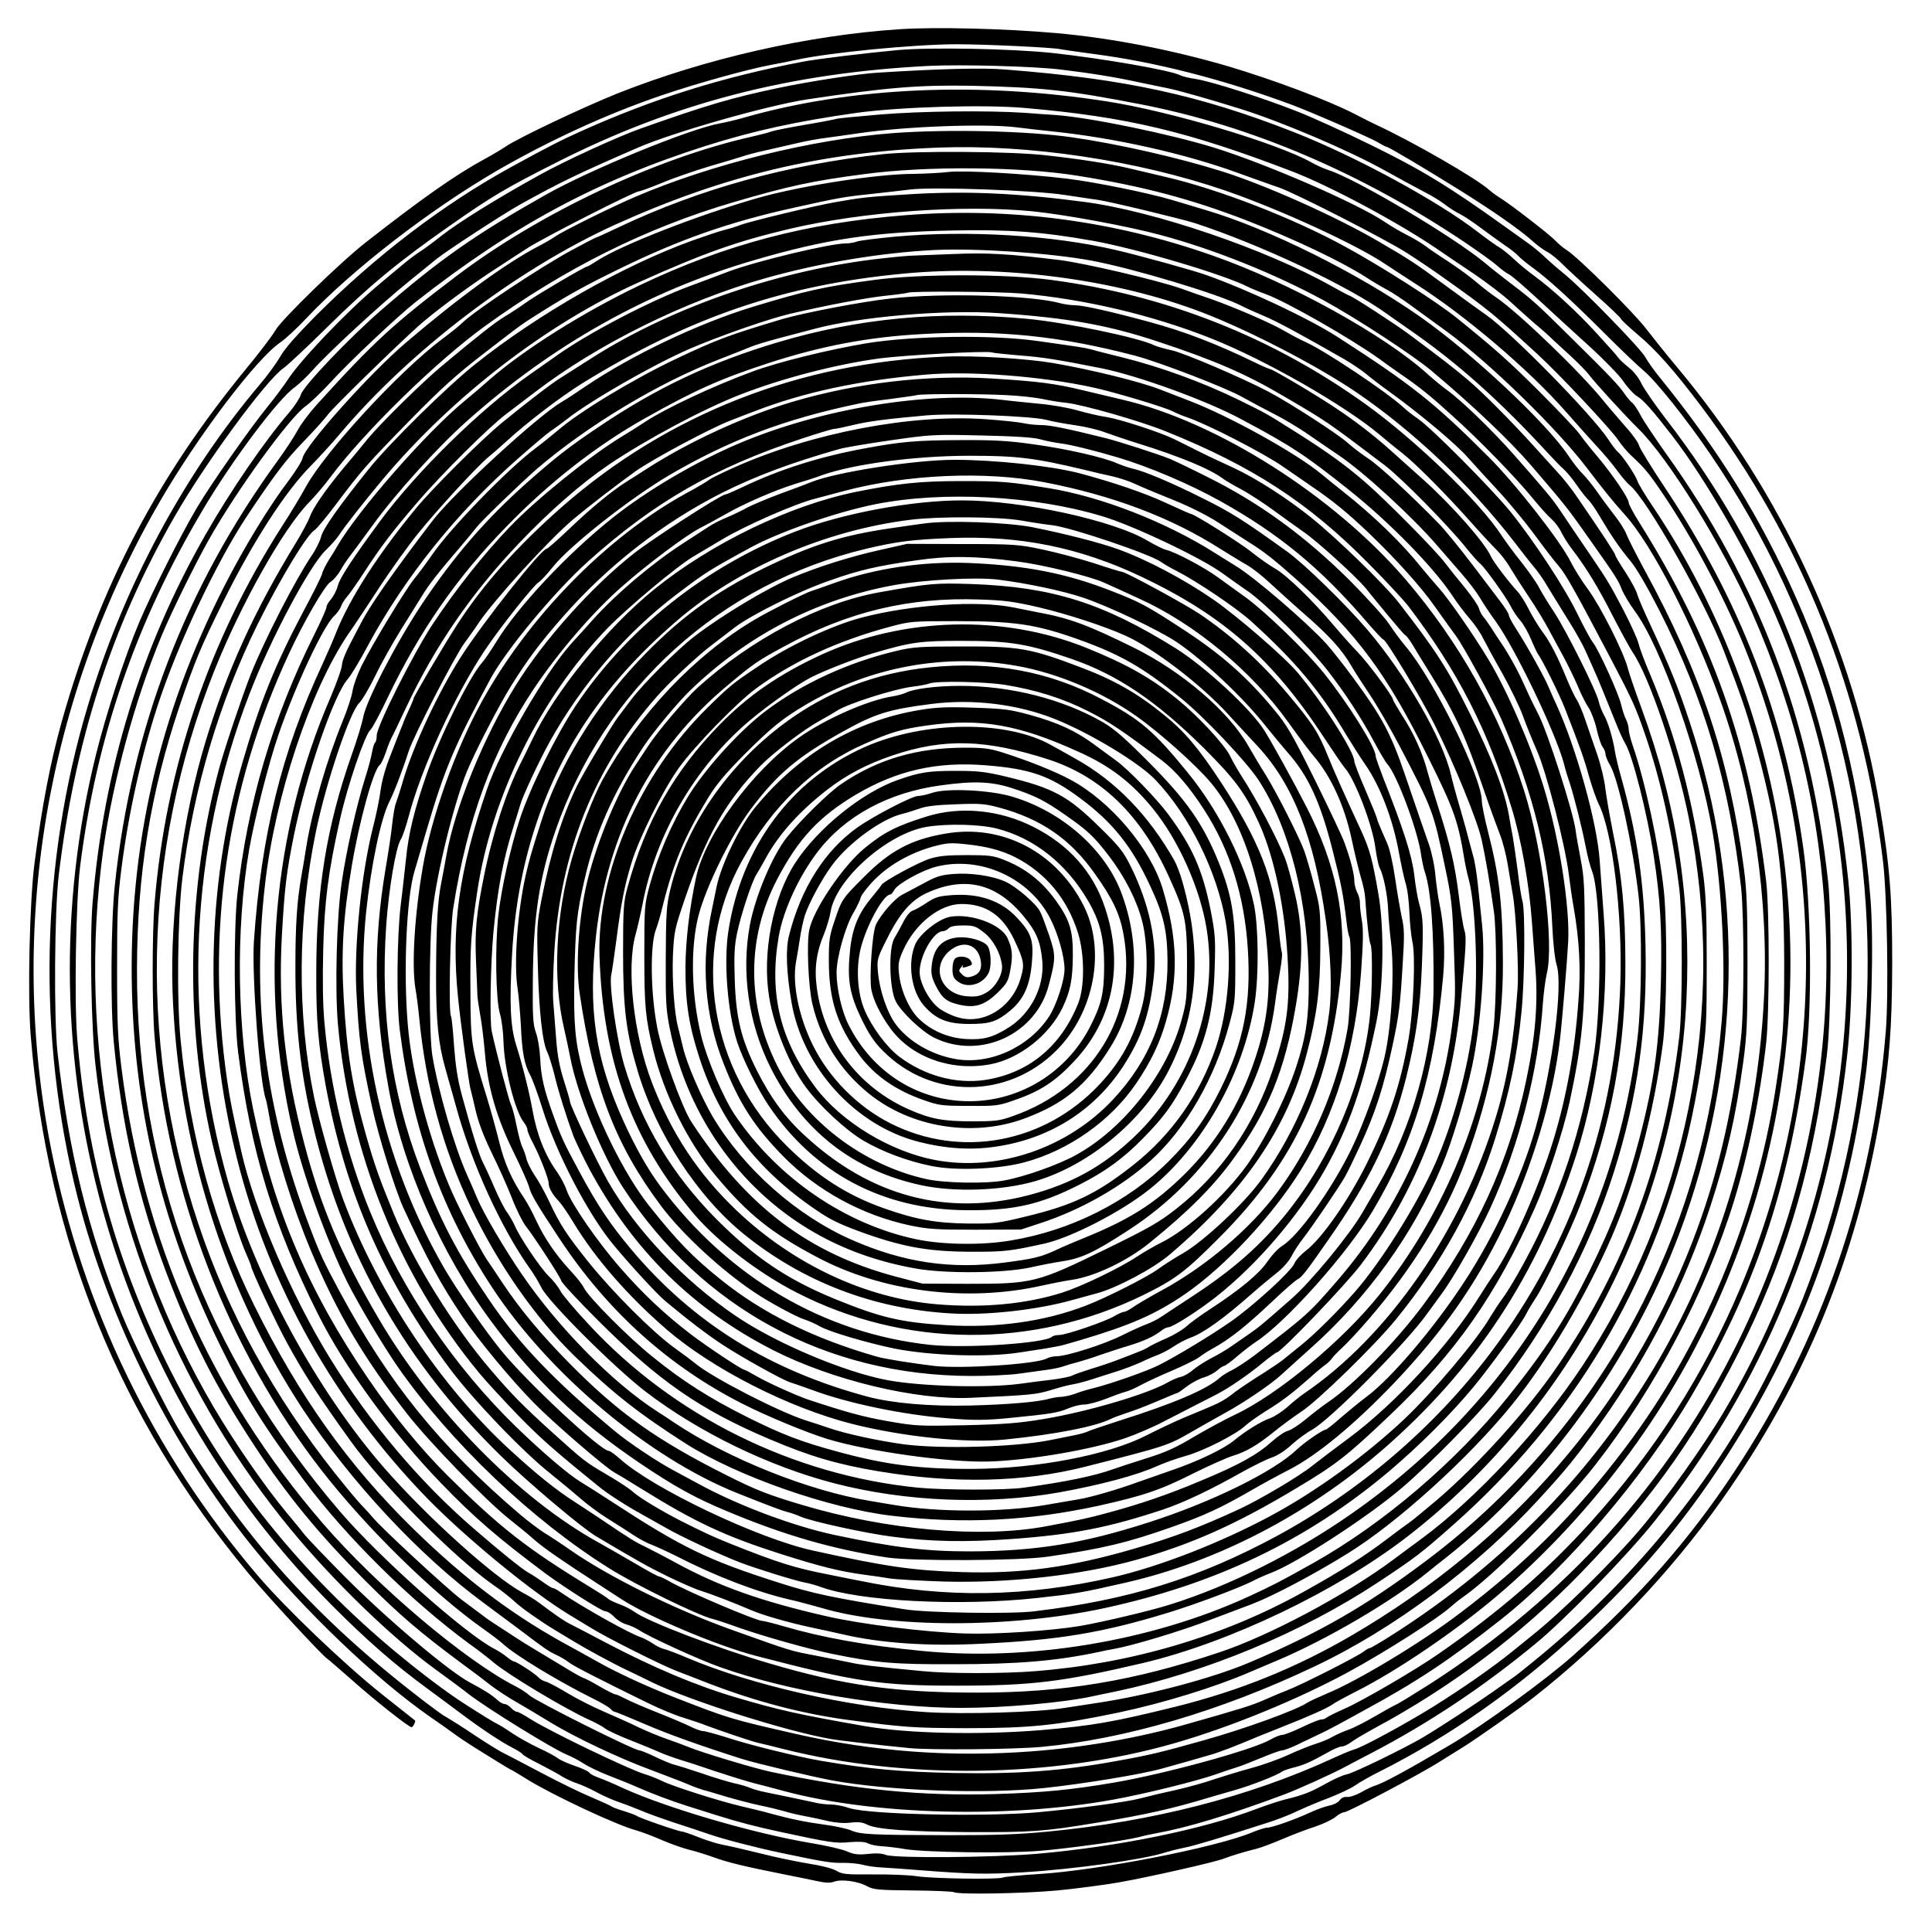 <?xml version="1.0" encoding="UTF-8" standalone="yes"?>
<svg version="1.0" xmlns="http://www.w3.org/2000/svg" width="100mm" height="100mm" viewBox="0 0 1000 1000" preserveAspectRatio="xMidYMid meet">
  <g transform="translate(0,1000) scale(0.1,-0.1)" fill="#000000" stroke="none">
    <path d="M4660 9849 c-477 -31 -1009 -152 -1465 -333 -179 -72 -513 -230 -580
-276 -22 -15 -71 -44 -110 -65 -150 -82 -321 -202 -611 -429 -131 -102 -438
-401 -468 -455 -14 -25 -84 -118 -157 -206 -456 -556 -752 -1122 -948 -1815
-60 -213 -103 -437 -142 -735 -26 -196 -37 -691 -20 -896 87 -1060 461 -1981
1128 -2784 98 -118 377 -420 406 -440 8 -5 66 -56 129 -111 115 -103 294 -244
308 -244 8 0 23 31 18 35 -2 1 -79 63 -173 137 -194 155 -496 443 -641 613
-542 636 -905 1386 -1069 2206 -227 1143 -27 2338 563 3354 197 340 498 737
622 822 26 17 87 74 136 126 238 252 635 559 987 764 272 157 568 293 850 389
188 64 445 135 567 158 47 9 105 20 130 26 172 38 606 80 829 81 151 0 510
-17 541 -26 8 -2 87 -13 175 -25 314 -41 660 -129 1015 -260 96 -35 420 -176
452 -197 21 -12 41 -23 45 -23 10 0 190 -107 378 -224 170 -106 314 -206 381
-267 23 -21 57 -45 75 -54 18 -10 53 -38 78 -64 25 -25 103 -97 174 -160 70
-62 127 -117 127 -121 0 -5 39 -41 86 -81 95 -79 192 -189 334 -378 518 -691
830 -1472 936 -2346 22 -180 30 -691 15 -881 -69 -840 -329 -1594 -787 -2286
-233 -351 -484 -637 -834 -949 -138 -123 -467 -362 -635 -461 -238 -140 -344
-197 -392 -212 -13 -4 -44 -19 -70 -34 -27 -15 -59 -25 -71 -23 -15 2 -29 -5
-38 -17 -7 -11 -30 -23 -51 -27 -20 -4 -67 -20 -103 -37 -80 -37 -197 -78
-222 -78 -10 0 -44 -11 -76 -24 -185 -78 -795 -197 -1106 -216 -93 -6 -176
-14 -185 -18 -24 -11 -366 -6 -448 7 -40 6 -142 10 -226 9 -139 -1 -158 1
-188 19 -20 12 -78 27 -144 37 -60 10 -173 33 -250 53 -77 19 -163 39 -192 44
-28 5 -85 23 -126 39 -42 17 -81 30 -87 30 -17 0 -223 71 -236 82 -6 4 -36 15
-65 24 -30 9 -58 19 -64 24 -5 4 -53 26 -105 48 -53 22 -170 79 -260 127 -91
48 -183 96 -205 107 -22 12 -80 48 -130 81 -79 53 -111 73 -176 112 -9 6 -54
39 -100 74 -547 420 -917 829 -1254 1386 -77 126 -243 462 -304 611 -176 437
-275 841 -333 1354 -20 177 -16 738 6 920 84 698 274 1288 599 1855 159 278
476 710 565 770 20 14 123 110 227 213 212 209 366 337 631 522 223 156 287
194 554 329 607 308 1210 464 1930 500 167 8 542 -2 680 -19 151 -18 288 -40
405 -66 66 -14 134 -28 150 -31 48 -9 218 -57 380 -108 215 -68 550 -211 733
-312 86 -48 185 -101 219 -119 34 -17 79 -45 100 -61 21 -17 57 -40 80 -51 23
-12 71 -44 108 -72 36 -27 92 -67 123 -89 32 -21 64 -47 72 -57 8 -9 42 -37
75 -61 78 -57 195 -163 375 -343 80 -80 169 -165 198 -189 62 -51 223 -253
344 -431 292 -428 511 -903 648 -1400 270 -985 212 -2013 -170 -2975 -49 -125
-174 -384 -257 -533 -279 -503 -665 -959 -1136 -1342 -44 -36 -89 -72 -101
-80 -11 -8 -59 -41 -105 -74 -85 -60 -274 -184 -363 -237 -92 -55 -363 -187
-397 -193 -18 -3 -68 -25 -110 -49 -79 -44 -117 -59 -213 -82 -31 -8 -97 -30
-145 -48 -274 -105 -712 -195 -1133 -232 -232 -20 -738 -24 -785 -6 -19 8 -52
10 -92 5 -51 -5 -72 -3 -111 14 -26 11 -105 29 -177 41 -302 50 -759 184 -985
288 -47 22 -102 45 -122 52 -20 7 -42 18 -48 26 -6 8 -40 23 -75 35 -35 12
-74 29 -87 39 -13 10 -57 34 -99 53 -42 20 -104 54 -138 77 -33 23 -69 45 -79
49 -10 4 -85 50 -166 102 -95 61 -225 159 -360 271 -490 408 -876 889 -1159
1446 -280 551 -437 1109 -488 1737 -15 189 -6 701 15 876 84 672 288 1266 638
1855 152 256 389 572 474 631 22 16 65 57 95 91 76 86 353 342 495 456 65 53
130 106 144 117 52 42 345 233 433 282 207 115 303 161 607 293 186 81 671
219 880 251 407 61 575 75 850 70 362 -8 500 -23 875 -96 567 -110 1138 -353
1675 -713 74 -50 151 -105 170 -123 19 -17 47 -38 62 -45 15 -8 82 -66 150
-129 68 -63 186 -171 262 -240 76 -69 156 -151 178 -183 22 -33 55 -68 73 -79
30 -17 78 -71 180 -203 173 -224 404 -625 535 -930 573 -1334 477 -2853 -260
-4110 -111 -189 -307 -464 -449 -630 -151 -176 -406 -426 -557 -545 -17 -14
-62 -50 -100 -81 -102 -82 -251 -186 -406 -283 -142 -88 -364 -209 -408 -221
-14 -3 -68 -26 -120 -50 -429 -196 -925 -323 -1463 -375 -152 -15 -274 -19
-515 -19 -408 1 -459 4 -507 25 -22 9 -85 23 -140 30 -96 13 -174 29 -280 58
-27 8 -93 24 -145 36 -116 27 -361 105 -414 132 -22 11 -62 27 -89 35 -83 25
-494 223 -591 285 -33 21 -64 38 -71 38 -7 0 -20 9 -30 20 -10 11 -25 20 -33
20 -9 0 -26 10 -39 22 -25 24 -75 55 -138 88 -107 55 -435 332 -652 551 -100
101 -195 200 -210 220 -15 20 -56 69 -90 110 -112 135 -263 353 -373 539 -509
863 -714 1899 -575 2895 50 355 163 771 300 1101 50 121 170 365 245 499 143
254 415 630 501 692 25 18 83 73 128 122 96 106 349 344 440 416 502 395 937
629 1501 809 253 80 473 128 785 172 227 31 659 44 872 25 526 -46 840 -121
1378 -327 201 -77 557 -268 760 -407 33 -23 116 -79 185 -125 69 -47 154 -112
190 -146 36 -33 92 -83 124 -111 33 -27 71 -61 85 -75 14 -13 59 -55 100 -92
40 -37 83 -81 95 -97 31 -42 189 -214 257 -281 156 -153 436 -606 588 -951
231 -527 354 -1048 380 -1614 34 -745 -122 -1488 -453 -2161 -357 -726 -894
-1321 -1599 -1773 -84 -53 -160 -100 -171 -104 -10 -4 -60 -32 -110 -61 -50
-29 -112 -61 -137 -69 -25 -9 -61 -25 -81 -36 -19 -12 -59 -28 -88 -37 -29 -9
-91 -34 -137 -55 -47 -22 -132 -53 -191 -69 -59 -16 -147 -43 -196 -59 -48
-17 -138 -42 -200 -56 -61 -13 -145 -33 -186 -44 -74 -19 -313 -51 -525 -71
-274 -25 -876 -12 -977 21 -32 11 -75 19 -98 19 -22 0 -59 4 -82 10 -51 11
-183 39 -253 53 -27 5 -63 15 -80 22 -16 7 -55 19 -85 25 -30 7 -107 30 -170
52 -63 21 -126 41 -140 44 -14 3 -57 21 -97 40 -39 19 -77 34 -83 34 -28 0
-537 255 -570 285 -14 13 -45 33 -70 46 -262 133 -717 518 -999 844 -581 673
-929 1460 -1042 2355 -19 150 -23 224 -23 515 0 292 3 365 22 515 36 285 102
583 186 842 103 317 303 742 462 983 141 212 201 292 291 385 56 58 115 123
131 145 26 36 342 344 467 457 78 70 249 197 375 280 63 41 148 97 189 123 79
52 556 295 579 295 7 0 61 20 120 44 59 25 170 63 247 86 77 22 154 46 170 51
17 6 68 20 115 30 47 11 123 28 170 39 47 11 108 22 135 25 28 4 111 15 185
26 240 35 649 50 812 30 40 -5 123 -15 183 -21 322 -33 689 -115 965 -216 85
-30 180 -65 211 -75 86 -30 553 -269 659 -337 52 -33 135 -89 184 -124 241
-171 265 -191 496 -403 114 -105 376 -384 416 -443 17 -26 46 -60 64 -77 71
-66 91 -89 161 -192 153 -225 318 -533 423 -789 437 -1070 432 -2265 -15
-3328 -189 -449 -441 -844 -777 -1216 -224 -248 -471 -462 -787 -681 -122 -85
-394 -243 -487 -284 -46 -20 -87 -41 -93 -46 -5 -5 -17 -9 -26 -9 -10 0 -55
-18 -100 -40 -46 -22 -92 -40 -103 -40 -10 0 -38 -11 -60 -24 -92 -53 -536
-175 -806 -222 -230 -39 -368 -52 -615 -60 -387 -11 -719 21 -1165 115 -82 17
-364 102 -425 128 -33 13 -86 33 -119 44 -32 11 -95 37 -140 58 -44 22 -126
58 -181 82 -54 23 -139 66 -187 95 -49 30 -99 56 -113 60 -13 3 -30 13 -37 21
-15 18 -115 83 -127 83 -5 0 -22 11 -38 24 -15 13 -44 31 -63 41 -149 76 -592
469 -799 710 -697 812 -1055 1768 -1052 2810 1 491 70 914 220 1359 82 240
108 303 226 541 153 310 323 573 455 705 41 42 109 116 150 165 364 432 917
852 1424 1082 564 255 1069 376 1672 399 469 18 1030 -66 1485 -222 282 -97
685 -282 834 -384 22 -15 92 -60 155 -101 257 -164 584 -443 775 -660 55 -63
127 -143 160 -179 34 -36 81 -92 105 -125 24 -33 54 -68 67 -78 86 -69 391
-606 488 -862 86 -225 110 -295 150 -435 124 -443 159 -700 160 -1170 0 -330
-5 -401 -46 -665 -105 -670 -378 -1320 -777 -1849 -259 -343 -513 -597 -857
-857 -197 -150 -524 -347 -685 -414 -45 -19 -93 -41 -105 -49 -59 -39 -325
-135 -535 -194 -221 -62 -278 -76 -451 -107 -287 -52 -509 -68 -844 -62 -277
6 -431 20 -685 63 -122 21 -379 84 -498 124 -52 16 -103 30 -113 30 -11 0 -41
11 -67 24 -26 13 -101 45 -167 71 -66 26 -140 58 -165 71 -25 13 -49 24 -55
24 -6 0 -41 18 -78 39 -37 22 -76 43 -88 46 -11 4 -57 30 -102 58 -45 27 -109
66 -143 86 -34 20 -82 50 -106 66 -25 17 -65 42 -89 58 -24 15 -60 39 -80 55
-20 15 -70 52 -111 83 -74 56 -411 367 -458 424 -14 16 -34 39 -45 50 -12 11
-53 58 -91 105 -324 392 -574 824 -736 1275 -346 960 -327 2011 54 2960 139
346 356 731 488 865 30 31 80 89 110 130 178 238 548 599 800 782 415 300 833
508 1285 641 290 85 411 111 680 146 321 43 808 39 1105 -9 336 -54 585 -120
870 -230 244 -95 491 -212 619 -294 38 -25 88 -54 111 -66 23 -12 78 -48 123
-81 45 -33 129 -94 187 -136 222 -163 566 -498 722 -703 98 -128 133 -171 198
-244 141 -155 358 -578 496 -966 169 -474 251 -1036 224 -1541 -70 -1367 -761
-2550 -1919 -3288 -61 -39 -115 -71 -120 -71 -5 0 -19 -8 -32 -18 -37 -28
-323 -173 -399 -202 -19 -7 -70 -28 -112 -47 -70 -31 -123 -47 -408 -128 -250
-71 -524 -119 -800 -140 -417 -31 -815 -2 -1220 90 -341 78 -345 79 -635 192
-137 54 -291 125 -385 178 -47 26 -107 60 -135 75 -301 161 -553 350 -828 619
-336 329 -589 685 -822 1156 -203 410 -331 870 -380 1370 -21 207 -16 635 9
840 57 462 191 912 390 1315 119 239 254 462 295 487 11 7 62 68 112 135 132
176 161 208 384 436 161 164 236 232 384 346 206 159 184 143 311 223 130 81
209 125 385 211 313 153 567 242 900 316 230 51 261 57 395 71 74 8 169 19
210 24 117 15 648 -4 800 -28 69 -10 148 -22 175 -26 58 -8 427 -97 500 -120
339 -111 792 -324 990 -467 22 -15 73 -52 114 -80 254 -175 474 -372 732 -653
25 -27 58 -61 73 -74 16 -14 45 -50 66 -80 21 -31 47 -64 58 -75 12 -10 40
-50 63 -90 60 -101 102 -162 159 -231 31 -37 87 -134 149 -255 232 -457 362
-898 423 -1435 16 -148 16 -639 -1 -780 -47 -400 -125 -725 -251 -1052 -333
-860 -930 -1550 -1762 -2037 -290 -169 -581 -287 -914 -370 -324 -80 -429 -98
-694 -121 -317 -26 -690 -18 -910 20 -349 61 -450 84 -670 149 -207 61 -427
154 -671 282 -79 42 -162 85 -184 96 -36 18 -68 40 -170 116 -16 12 -52 34
-79 48 -147 78 -496 392 -719 648 -346 397 -662 979 -807 1483 -238 834 -199
1721 112 2523 110 286 313 667 396 744 24 23 55 58 68 78 27 42 122 163 222
283 361 431 854 811 1331 1025 339 152 503 210 776 275 382 90 901 127 1262
91 167 -17 493 -77 662 -123 276 -74 589 -200 843 -338 167 -91 459 -282 556
-363 217 -182 408 -364 519 -493 184 -215 183 -213 313 -398 121 -171 137
-196 154 -241 10 -25 40 -75 67 -112 137 -184 337 -752 403 -1143 50 -296 70
-720 47 -986 -46 -524 -178 -994 -406 -1449 -259 -516 -653 -986 -1120 -1336
-316 -238 -561 -378 -925 -532 -191 -80 -523 -168 -785 -207 -60 -9 -137 -21
-170 -26 -138 -22 -511 -33 -710 -21 -400 25 -906 140 -1240 282 -49 21 -102
41 -116 44 -14 3 -42 16 -61 30 -20 13 -47 27 -59 31 -54 16 -311 160 -421
236 -15 11 -31 19 -36 19 -5 0 -28 14 -51 31 -23 16 -57 39 -76 49 -35 20
-143 107 -284 229 -281 243 -537 547 -743 881 -201 327 -392 772 -459 1070
-47 208 -59 271 -73 366 -112 765 -4 1514 319 2209 76 165 187 357 216 373 14
9 36 34 49 56 13 23 35 57 50 76 15 19 69 93 121 164 117 162 332 399 483 534
445 398 942 676 1488 835 375 110 618 146 1028 154 293 6 466 -7 725 -53 229
-41 681 -175 805 -239 16 -8 57 -25 93 -38 104 -38 436 -227 584 -333 37 -27
86 -62 108 -77 101 -69 158 -115 268 -215 141 -126 341 -332 426 -438 34 -41
75 -87 92 -101 16 -14 39 -44 50 -67 11 -23 36 -63 57 -90 74 -97 133 -194
208 -341 42 -82 90 -169 105 -192 86 -125 227 -543 290 -856 101 -509 100
-1002 -2 -1507 -97 -479 -282 -927 -548 -1329 -217 -328 -549 -685 -831 -894
-36 -26 -103 -76 -150 -111 -240 -179 -643 -394 -900 -479 -443 -148 -805
-208 -1250 -208 -426 0 -691 37 -1080 152 -270 79 -628 216 -696 266 -17 12
-50 30 -74 38 -24 9 -51 21 -60 28 -8 8 -51 35 -95 62 -330 201 -467 309 -736
575 -141 140 -283 314 -411 501 -310 454 -487 869 -597 1394 -84 404 -93 933
-21 1350 28 159 100 443 151 591 86 251 233 565 288 615 16 15 32 38 36 50 4
13 18 35 30 49 13 14 52 70 88 125 84 130 149 216 274 361 125 147 376 396
463 461 36 27 103 78 150 114 322 247 775 471 1188 588 282 80 600 133 879
147 219 10 596 -15 813 -55 217 -41 654 -172 774 -233 21 -11 74 -35 117 -53
68 -28 189 -94 420 -226 36 -21 85 -54 108 -73 24 -20 77 -61 119 -91 161
-116 352 -276 413 -347 26 -29 92 -102 149 -163 56 -60 142 -164 191 -230 48
-66 105 -140 127 -165 36 -41 89 -136 275 -490 105 -200 124 -242 171 -379 81
-234 142 -509 178 -801 17 -140 17 -620 0 -765 -78 -645 -278 -1188 -629
-1704 -154 -227 -414 -514 -628 -697 -63 -53 -125 -104 -138 -113 -13 -9 -67
-48 -119 -88 -117 -89 -238 -165 -432 -273 -413 -230 -891 -371 -1389 -410
-160 -13 -450 -13 -579 0 -257 24 -327 33 -388 47 -36 7 -112 23 -170 34 -131
25 -119 21 -435 134 -293 105 -631 272 -830 410 -47 33 -109 74 -136 90 -27
17 -84 60 -126 95 -417 356 -678 678 -935 1155 -85 158 -103 197 -159 345
-224 590 -297 1149 -228 1755 51 460 235 1013 431 1302 35 50 108 160 163 245
55 84 143 207 196 273 102 127 310 353 369 401 19 15 62 53 95 83 101 93 274
225 384 294 556 344 1049 513 1670 571 507 48 1093 -28 1546 -202 244 -94 591
-274 795 -412 292 -199 586 -476 814 -770 40 -52 88 -114 107 -136 19 -23 43
-57 54 -75 11 -18 31 -51 45 -74 14 -23 52 -84 84 -136 33 -52 70 -119 83
-149 13 -30 30 -68 38 -85 17 -35 80 -190 120 -290 15 -38 36 -85 47 -103 38
-62 113 -357 147 -578 35 -226 44 -382 38 -649 -8 -330 -35 -525 -112 -820
-68 -256 -136 -438 -258 -684 -122 -246 -229 -411 -420 -649 -270 -337 -646
-658 -1011 -863 -178 -100 -207 -114 -336 -174 -502 -230 -1135 -335 -1690
-280 -286 28 -512 68 -723 130 -48 14 -93 25 -100 25 -32 0 -399 156 -484 206
-23 13 -46 24 -51 24 -6 0 -63 31 -129 70 -65 38 -147 85 -183 105 -413 227
-863 685 -1143 1165 -193 330 -295 569 -382 900 -101 382 -136 711 -116 1078
14 246 23 323 62 517 62 308 207 730 279 810 15 17 63 95 105 175 190 352 461
690 778 968 77 68 152 131 166 140 14 9 53 37 86 63 126 98 438 277 629 361
151 66 415 158 526 184 198 46 395 83 500 94 57 6 107 13 110 15 15 9 470 6
585 -4 331 -29 683 -113 985 -233 281 -112 687 -344 870 -497 30 -26 84 -70
120 -98 70 -55 225 -211 360 -363 46 -52 103 -113 126 -136 22 -22 54 -63 69
-90 16 -27 60 -96 98 -153 38 -56 83 -131 101 -165 18 -33 53 -99 79 -146 25
-47 59 -116 75 -155 16 -38 40 -87 54 -107 14 -21 33 -71 42 -111 9 -41 23
-83 31 -93 8 -10 15 -27 15 -37 0 -10 11 -37 25 -60 42 -74 116 -412 146 -672
19 -164 16 -559 -5 -735 -120 -1012 -645 -1884 -1485 -2468 -288 -201 -629
-371 -931 -466 -103 -33 -354 -92 -470 -112 -150 -25 -435 -44 -594 -39 -209
7 -539 48 -721 90 -333 76 -553 154 -775 275 -58 32 -130 69 -160 84 -51 24
-82 43 -221 137 -30 20 -94 63 -144 95 -97 62 -199 144 -336 270 -360 330
-683 816 -863 1296 -39 104 -125 407 -150 528 -89 429 -86 913 9 1375 52 254
176 620 224 666 15 14 52 77 83 140 30 63 90 170 133 239 43 69 93 150 112
180 33 54 81 116 198 252 33 39 69 82 80 97 27 35 233 234 315 305 263 225
627 444 940 565 74 29 150 59 169 67 19 8 84 28 145 44 61 16 145 38 186 49
233 62 674 100 953 80 354 -24 564 -62 817 -146 297 -98 458 -168 655 -284
230 -135 217 -126 522 -357 88 -67 330 -313 421 -427 31 -38 63 -75 73 -82 22
-17 132 -169 158 -220 11 -23 34 -57 50 -75 16 -18 41 -62 56 -98 15 -36 31
-69 35 -75 21 -26 113 -212 140 -282 76 -194 101 -264 125 -353 15 -52 37
-115 49 -140 72 -141 124 -569 113 -925 -23 -707 -251 -1358 -670 -1915 -294
-389 -680 -719 -1113 -953 -404 -217 -761 -328 -1250 -387 -117 -15 -557 -8
-669 10 -371 59 -481 82 -660 140 -364 116 -498 182 -855 415 -69 45 -143 92
-165 105 -60 36 -196 151 -334 285 -318 309 -588 705 -754 1110 -125 305 -208
647 -238 985 -8 87 -10 220 -6 375 6 248 26 403 87 675 38 172 129 438 157
462 9 7 51 85 93 174 162 337 354 615 610 877 219 227 468 421 715 560 260
147 397 208 650 290 269 87 512 133 790 148 398 22 706 -9 1100 -112 122 -32
471 -166 555 -214 41 -23 116 -63 165 -88 50 -25 126 -71 170 -101 44 -31 117
-80 162 -111 128 -85 385 -321 513 -470 36 -42 92 -106 125 -144 33 -37 76
-94 95 -125 19 -32 55 -86 80 -120 103 -142 310 -574 355 -739 7 -29 20 -72
29 -97 24 -74 63 -229 82 -325 9 -49 25 -111 35 -136 45 -117 51 -669 11 -934
-62 -401 -178 -750 -363 -1090 -39 -72 -87 -152 -108 -180 -20 -27 -49 -71
-64 -96 -69 -121 -296 -390 -450 -536 -199 -187 -460 -376 -692 -500 -259
-139 -575 -262 -815 -317 -448 -102 -866 -109 -1300 -20 -41 8 -118 23 -170
34 -177 34 -267 63 -505 158 -90 36 -134 56 -255 117 -99 50 -219 122 -250
150 -19 18 -80 58 -135 90 -116 68 -119 70 -293 227 -144 131 -203 190 -308
313 -193 224 -401 559 -505 811 -78 190 -99 250 -144 407 -72 255 -99 421
-116 711 -14 238 -3 420 42 685 38 228 111 494 144 521 8 6 21 35 31 63 9 29
23 63 30 77 8 14 42 86 77 160 148 315 341 595 587 852 155 163 320 307 460
402 194 131 486 287 680 363 221 86 496 157 723 188 132 17 549 40 581 31 12
-4 77 -10 146 -16 113 -8 199 -22 420 -66 190 -38 545 -167 725 -264 261 -139
333 -187 560 -368 209 -167 434 -397 531 -543 26 -40 68 -95 91 -121 24 -27
55 -72 69 -101 15 -29 60 -113 102 -186 41 -74 88 -171 104 -215 16 -45 49
-126 73 -181 50 -113 146 -487 165 -640 6 -49 17 -126 25 -170 30 -171 38
-322 25 -484 -19 -264 -62 -500 -131 -726 -73 -238 -211 -552 -303 -685 -17
-25 -54 -81 -82 -126 -158 -252 -435 -551 -669 -725 -77 -57 -164 -123 -193
-146 -67 -54 -266 -172 -377 -224 -204 -94 -338 -145 -541 -204 -335 -98 -588
-132 -899 -122 -251 8 -394 29 -770 112 -282 62 -823 319 -995 473 -26 23 -52
42 -58 42 -43 0 -425 356 -558 520 -86 105 -239 328 -300 435 -319 558 -462
1220 -399 1833 26 246 76 486 121 574 25 49 71 170 99 259 24 76 237 489 288
559 26 36 60 83 74 105 84 124 361 428 491 538 79 66 232 184 322 248 89 63
388 223 490 262 36 14 94 37 130 50 251 97 540 159 881 188 229 20 599 -8 864
-66 105 -22 375 -103 415 -124 19 -10 53 -24 74 -31 100 -33 398 -186 498
-256 26 -18 91 -63 145 -100 112 -76 184 -135 298 -243 139 -133 272 -280 345
-385 39 -55 86 -121 105 -146 40 -54 192 -333 234 -428 168 -384 250 -719 266
-1082 4 -85 13 -165 22 -194 34 -106 -21 -529 -108 -841 -71 -253 -214 -563
-370 -800 -156 -239 -376 -497 -505 -594 -34 -25 -93 -74 -133 -108 -39 -35
-75 -63 -80 -63 -14 0 -113 -68 -151 -105 -121 -114 -438 -270 -765 -375 -342
-110 -587 -149 -925 -150 -228 0 -393 20 -700 85 -215 46 -503 154 -707 266
-43 23 -100 54 -128 69 -81 43 -234 145 -302 202 -312 259 -496 451 -650 678
-167 245 -252 409 -358 684 -149 390 -207 800 -176 1256 13 187 50 407 76 446
9 14 26 66 40 117 64 247 240 630 395 862 82 122 251 335 279 352 11 7 44 42
73 79 89 111 399 355 603 475 312 182 597 290 975 369 25 6 101 17 170 25 69
9 130 18 136 20 21 7 327 7 459 0 72 -3 157 -13 190 -20 33 -7 89 -17 125 -20
87 -10 379 -93 515 -148 449 -181 738 -369 1047 -682 90 -90 183 -191 208
-223 256 -336 412 -641 535 -1047 49 -160 90 -392 104 -585 6 -80 14 -181 17
-225 16 -187 3 -361 -46 -595 -88 -420 -261 -798 -534 -1165 -143 -192 -359
-412 -491 -502 -27 -18 -79 -58 -115 -88 -36 -30 -78 -57 -94 -61 -15 -3 -52
-28 -81 -54 -77 -69 -167 -120 -366 -203 -176 -74 -319 -123 -499 -171 -85
-23 -129 -33 -305 -66 -337 -63 -826 -20 -1265 111 -174 52 -238 77 -385 151
-367 184 -565 325 -818 582 -147 149 -256 280 -347 417 -34 52 -70 105 -80
119 -34 50 -160 296 -198 390 -108 259 -191 583 -211 823 -24 277 -7 662 34
796 7 25 37 125 65 221 91 309 143 433 328 775 81 151 333 454 507 610 342
307 652 485 1109 636 81 27 155 49 163 49 9 0 52 9 98 20 79 19 167 31 381 50
136 12 540 -3 619 -23 33 -9 101 -21 150 -28 50 -7 119 -23 155 -37 36 -13
112 -39 170 -57 221 -69 369 -131 435 -179 17 -13 62 -39 100 -59 39 -21 113
-69 165 -107 52 -38 123 -89 156 -112 74 -51 275 -234 324 -294 19 -24 70 -86
113 -138 43 -52 83 -99 90 -103 7 -4 22 -24 34 -43 11 -19 55 -91 98 -160 130
-210 181 -322 274 -595 32 -93 70 -197 83 -230 14 -33 33 -105 42 -160 9 -55
21 -125 26 -155 17 -95 32 -391 25 -485 -18 -264 -53 -471 -111 -662 -178
-591 -560 -1142 -996 -1437 -20 -14 -59 -45 -86 -70 -28 -24 -68 -50 -89 -57
-42 -14 -127 -66 -186 -115 -53 -44 -190 -109 -322 -154 -60 -21 -141 -49
-180 -63 -95 -35 -239 -77 -300 -87 -27 -5 -106 -18 -175 -30 -222 -38 -557
-38 -780 0 -30 5 -86 14 -125 21 -319 52 -739 220 -1019 408 -21 14 -59 40
-85 56 -229 147 -511 433 -699 708 -92 134 -202 322 -233 397 -15 36 -38 90
-52 120 -65 145 -148 431 -179 615 -18 108 -18 590 1 750 22 198 111 558 177
720 42 103 166 343 229 444 86 138 151 225 269 359 233 266 521 489 827 643
173 86 354 154 604 225 28 8 147 28 265 45 209 30 223 31 470 25 179 -4 270
-10 305 -20 28 -8 75 -17 105 -21 54 -7 169 -35 300 -74 157 -47 369 -137 525
-224 308 -172 520 -347 762 -629 42 -49 79 -88 83 -88 14 0 201 -311 265 -440
103 -206 223 -500 244 -597 20 -91 41 -214 63 -368 16 -110 15 -469 -2 -610
-56 -476 -271 -977 -589 -1375 -192 -240 -528 -519 -750 -623 -47 -22 -141
-73 -208 -112 -96 -58 -149 -82 -255 -115 -73 -23 -149 -48 -168 -55 -94 -34
-243 -65 -460 -95 -96 -14 -415 -13 -550 0 -647 65 -1264 371 -1701 843 -72
77 -139 156 -149 176 -10 20 -37 54 -60 76 -44 43 -151 202 -176 262 -9 20
-27 51 -40 69 -13 17 -42 74 -64 125 -22 52 -49 110 -59 129 -20 37 -58 159
-110 350 -23 85 -33 153 -41 258 -5 78 -12 147 -16 153 -13 21 -4 462 12 559
72 458 204 817 418 1136 125 187 303 394 452 525 132 117 334 268 406 305 29
15 87 46 129 70 99 57 253 124 364 159 50 15 113 35 141 46 165 58 484 100
764 100 244 0 334 -11 590 -72 47 -12 114 -27 150 -35 35 -8 89 -26 120 -41
30 -14 118 -51 196 -82 84 -34 177 -81 232 -117 50 -32 119 -77 154 -99 82
-51 132 -91 248 -194 316 -283 470 -491 682 -921 136 -273 155 -330 188 -530
4 -25 14 -72 23 -105 37 -142 49 -525 23 -745 -28 -234 -104 -510 -197 -722
-94 -213 -281 -511 -418 -667 -90 -102 -205 -216 -277 -274 -32 -26 -75 -60
-94 -76 -19 -15 -79 -55 -132 -88 -53 -34 -114 -75 -135 -93 -21 -17 -63 -42
-93 -54 -30 -13 -98 -42 -150 -63 -52 -22 -140 -64 -195 -92 -196 -101 -563
-172 -899 -174 -275 -1 -450 21 -696 88 -193 52 -291 90 -470 179 -198 99
-335 186 -493 314 -127 102 -327 304 -354 355 -8 18 -42 60 -74 94 -74 80
-132 166 -174 256 -18 40 -46 92 -63 117 -64 95 -100 178 -127 285 -15 61 -44
166 -65 235 -80 259 -84 281 -85 540 -2 244 2 305 36 530 74 490 328 1002 674
1359 102 105 362 323 445 371 25 15 91 54 148 88 118 71 380 186 482 211 19 5
87 23 150 40 323 86 731 104 1035 45 354 -68 657 -183 910 -344 50 -31 113
-70 140 -85 28 -16 79 -56 115 -90 36 -33 117 -107 181 -163 130 -113 194
-184 242 -266 17 -30 62 -99 98 -153 37 -55 104 -171 150 -258 176 -337 177
-340 238 -630 35 -166 39 -203 47 -445 8 -224 8 -234 -11 -385 -61 -475 -269
-938 -590 -1310 -150 -174 -159 -181 -430 -389 -38 -29 -90 -63 -115 -76 -25
-12 -54 -30 -65 -40 -67 -61 -235 -133 -529 -226 -76 -25 -146 -48 -155 -53
-9 -5 -41 -14 -71 -20 -30 -6 -89 -18 -130 -26 -179 -35 -555 -46 -750 -21
-127 17 -305 55 -390 85 -30 10 -86 29 -125 41 -140 46 -476 219 -561 289 -17
14 -69 53 -115 86 -110 79 -320 289 -445 445 -113 142 -144 189 -201 310 -22
47 -56 109 -76 137 -19 29 -38 67 -42 85 -4 18 -14 45 -21 60 -8 15 -21 65
-30 110 -9 45 -21 93 -28 107 -11 21 -76 269 -101 384 -11 53 -6 352 9 512 22
229 51 380 105 550 16 50 31 99 34 110 11 41 96 224 152 325 166 299 397 567
659 765 148 112 161 121 381 241 149 81 441 183 645 224 351 70 821 45 1175
-62 161 -48 514 -216 622 -295 32 -23 92 -66 133 -94 88 -61 318 -289 412
-410 88 -113 173 -243 238 -364 29 -55 61 -109 71 -120 51 -57 160 -352 175
-472 4 -26 12 -67 20 -90 31 -96 46 -299 44 -598 -2 -334 -112 -723 -289
-1025 -21 -36 -57 -98 -80 -138 -67 -115 -266 -357 -367 -445 -147 -129 -167
-146 -219 -182 -27 -19 -70 -48 -94 -65 -24 -17 -70 -44 -102 -60 -32 -17 -73
-43 -92 -59 -18 -16 -46 -33 -63 -37 -16 -3 -48 -17 -71 -30 -105 -60 -413
-151 -642 -189 -126 -21 -201 -27 -405 -32 -241 -5 -257 -4 -401 21 -130 23
-216 47 -410 111 -65 22 -217 91 -273 124 -29 17 -56 31 -59 31 -13 0 -189
117 -275 182 -137 105 -248 209 -365 343 -118 134 -256 334 -280 404 -8 25
-30 66 -47 91 -65 90 -107 196 -130 325 -17 96 -52 233 -84 335 -31 97 -36
218 -21 480 26 451 155 854 382 1195 124 186 271 349 467 519 319 276 772 472
1215 526 148 18 449 16 570 -4 55 -10 129 -21 165 -25 101 -13 508 -151 560
-190 14 -10 49 -31 78 -45 106 -54 309 -191 386 -260 230 -208 357 -359 495
-591 30 -49 73 -117 96 -150 78 -111 145 -286 176 -459 10 -55 25 -126 34
-156 10 -30 18 -99 20 -152 2 -54 9 -121 15 -150 18 -71 6 -359 -19 -503 -43
-244 -99 -410 -218 -650 -94 -189 -231 -385 -312 -447 -26 -20 -54 -50 -61
-67 -16 -41 -216 -223 -333 -304 -98 -68 -276 -176 -367 -222 -60 -31 -252
-98 -340 -120 -30 -7 -73 -20 -95 -29 -22 -8 -54 -15 -70 -16 -17 0 -46 -5
-65 -10 -58 -17 -215 -30 -410 -35 -206 -5 -403 12 -530 46 -509 137 -902 382
-1221 760 -111 132 -177 231 -270 404 -81 150 -94 178 -135 292 -48 132 -64
200 -68 295 -2 45 -12 106 -22 133 -15 43 -18 81 -16 275 2 319 33 528 117
770 255 738 852 1279 1610 1460 157 37 235 47 435 55 359 14 668 -48 990 -201
424 -202 677 -425 946 -836 48 -73 95 -142 105 -153 52 -58 143 -295 158 -413
6 -45 16 -92 22 -104 20 -37 41 -140 44 -218 2 -41 8 -113 14 -160 20 -158 4
-443 -33 -603 -30 -128 -107 -342 -170 -472 -105 -215 -274 -451 -361 -505
-20 -12 -53 -48 -75 -80 -43 -63 -140 -144 -295 -245 -49 -32 -106 -73 -125
-91 -19 -17 -64 -44 -100 -60 -36 -15 -76 -35 -90 -43 -13 -9 -38 -21 -55 -27
-16 -7 -61 -24 -100 -39 -38 -15 -106 -38 -150 -51 -44 -14 -88 -29 -98 -35
-10 -5 -55 -14 -100 -20 -45 -5 -122 -15 -172 -22 -173 -22 -505 -13 -680 19
-225 42 -583 193 -790 335 -266 181 -513 441 -658 694 -58 102 -197 394 -197
414 0 6 -14 54 -31 107 -22 69 -34 130 -40 213 -5 64 -12 150 -15 191 -4 41
-1 160 5 263 32 519 207 955 532 1323 68 77 208 208 279 262 30 23 84 64 120
92 85 66 332 189 494 245 152 54 246 76 451 105 165 24 302 23 520 -6 134 -17
382 -78 450 -110 28 -12 109 -49 180 -82 287 -129 585 -376 775 -643 52 -73
111 -151 130 -173 88 -102 159 -256 196 -429 14 -67 35 -153 46 -192 12 -38
23 -88 24 -110 9 -131 21 -232 28 -243 11 -19 9 -253 -4 -377 -37 -345 -198
-725 -430 -1014 -131 -163 -277 -292 -480 -425 -74 -49 -151 -99 -170 -112
-19 -13 -53 -30 -75 -38 -22 -8 -80 -34 -130 -59 -92 -46 -284 -107 -337 -107
-16 0 -39 -5 -51 -12 -54 -29 -441 -54 -582 -38 -115 14 -256 36 -300 49 -323
93 -585 222 -802 396 -148 119 -225 198 -374 385 -131 166 -280 469 -343 700
-39 145 -48 240 -43 486 6 266 12 325 52 499 53 237 150 455 306 691 48 73
178 230 241 290 297 287 656 472 1053 545 156 28 427 43 540 29 152 -19 335
-58 440 -93 134 -45 392 -168 485 -230 138 -93 344 -286 462 -436 34 -42 84
-103 113 -136 107 -121 169 -256 232 -504 44 -173 55 -226 72 -367 4 -39 11
-76 15 -82 14 -23 7 -385 -9 -477 -52 -298 -179 -595 -359 -840 -141 -192
-374 -390 -603 -514 -65 -35 -132 -75 -150 -88 -17 -12 -38 -23 -45 -23 -7 0
-29 -10 -48 -21 -45 -28 -252 -99 -288 -99 -15 0 -32 -4 -37 -9 -36 -34 -446
-61 -630 -42 -551 59 -1046 350 -1397 821 -66 89 -128 199 -190 335 -147 323
-185 581 -143 962 59 532 289 970 685 1299 134 112 151 123 285 196 333 182
650 258 1015 245 130 -4 179 -11 305 -40 152 -36 341 -98 450 -147 147 -66
391 -253 530 -405 50 -54 120 -131 157 -170 182 -197 290 -473 350 -895 27
-185 33 -360 18 -480 -36 -289 -165 -607 -351 -866 -86 -120 -296 -317 -403
-379 -47 -27 -105 -64 -129 -82 -55 -41 -270 -150 -377 -191 -215 -83 -464
-117 -722 -101 -235 14 -342 40 -573 134 -249 102 -415 213 -616 414 -229 230
-388 495 -478 797 -39 132 -80 417 -67 469 3 13 15 92 26 177 26 201 42 282
79 403 39 128 161 374 246 492 77 108 300 338 399 410 191 140 423 247 696
320 101 27 114 28 335 28 308 0 416 -16 635 -94 216 -77 334 -144 533 -305
119 -96 342 -332 402 -425 162 -250 257 -631 259 -1036 1 -190 -13 -289 -65
-447 -54 -164 -162 -378 -255 -509 -114 -158 -307 -333 -444 -401 -36 -18 -91
-50 -123 -71 -90 -60 -288 -155 -387 -187 -189 -60 -411 -81 -650 -61 -370 31
-745 207 -1039 487 -197 188 -335 397 -436 659 -96 249 -134 597 -85 769 10
37 26 106 35 152 68 364 273 716 555 954 100 84 248 188 318 224 73 37 235
100 322 125 196 58 244 64 455 64 254 0 343 -15 570 -93 240 -83 440 -218 688
-464 161 -161 211 -229 281 -381 74 -160 128 -402 147 -650 20 -271 6 -397
-71 -626 -98 -295 -272 -546 -502 -726 -89 -70 -142 -100 -359 -206 -364 -178
-381 -182 -724 -182 l-230 1 -145 38 c-448 121 -766 362 -1052 800 -47 72
-153 363 -176 486 -35 179 -38 428 -7 509 8 20 24 74 35 121 56 225 114 362
235 560 44 72 91 127 189 226 138 138 197 186 318 257 332 196 719 267 1093
200 208 -37 441 -135 617 -260 122 -86 311 -255 386 -345 172 -207 280 -554
297 -953 7 -175 -14 -315 -72 -485 -79 -232 -199 -427 -363 -589 -153 -150
-281 -232 -515 -327 -49 -20 -118 -49 -151 -65 -75 -35 -117 -45 -264 -64
-279 -36 -523 0 -790 117 -287 126 -560 368 -721 638 -57 97 -133 271 -153
355 -9 39 -21 86 -26 106 -20 75 -32 248 -27 374 6 124 9 137 61 290 114 335
211 505 394 693 65 66 221 185 301 229 36 20 77 44 91 53 55 37 297 114 395
126 33 4 71 11 85 16 37 15 286 10 393 -7 159 -26 297 -69 429 -136 110 -55
182 -104 382 -255 70 -53 143 -138 219 -256 133 -206 209 -447 226 -724 17
-278 -22 -477 -139 -716 -75 -152 -151 -259 -270 -378 -212 -211 -508 -360
-820 -411 -146 -25 -350 -22 -485 6 -369 77 -720 317 -942 645 -59 88 -143
285 -173 406 -52 211 -58 458 -14 627 38 147 171 418 271 550 136 181 241 270
477 401 165 92 235 114 454 142 215 28 445 0 638 -76 184 -73 441 -228 525
-317 175 -184 318 -473 363 -733 34 -200 14 -459 -50 -650 -83 -244 -228 -452
-428 -610 -189 -149 -311 -208 -558 -267 -143 -35 -163 -37 -298 -36 -165 2
-271 21 -435 79 -188 66 -344 166 -501 321 -403 397 -499 997 -236 1473 160
291 375 496 642 612 133 59 190 75 319 93 276 39 473 5 785 -137 161 -72 273
-158 383 -293 133 -163 244 -412 278 -620 63 -383 -81 -798 -371 -1076 -161
-154 -328 -247 -549 -305 -425 -111 -820 -6 -1159 308 -103 94 -177 195 -249
338 -81 162 -108 272 -114 470 -4 123 -2 172 12 240 19 92 77 269 101 305 8
12 26 45 42 73 69 130 178 252 327 367 99 76 202 130 335 175 266 90 481 84
807 -21 273 -89 477 -286 621 -602 87 -190 96 -233 96 -457 0 -169 -2 -194
-27 -285 -74 -279 -301 -569 -551 -705 -89 -49 -263 -111 -368 -130 -94 -18
-313 -14 -408 8 -326 74 -624 302 -767 586 -159 316 -159 661 -1 964 111 212
217 325 408 439 212 125 418 172 670 152 231 -18 333 -53 490 -170 169 -125
269 -250 364 -456 69 -148 88 -231 89 -388 2 -276 -90 -510 -281 -715 -236
-253 -597 -376 -923 -314 -231 44 -482 196 -617 374 -184 245 -243 484 -191
785 24 135 104 309 201 436 142 186 368 308 638 344 173 24 263 20 370 -15
117 -38 170 -65 275 -139 114 -79 148 -111 226 -213 80 -105 142 -226 170
-333 32 -118 32 -327 0 -445 -44 -166 -108 -283 -220 -403 -285 -304 -717
-385 -1081 -202 -172 87 -321 237 -405 410 -71 145 -105 314 -85 425 6 30 14
84 20 120 5 36 16 89 25 119 20 64 91 196 145 267 84 112 250 233 355 260 28
7 70 20 95 29 30 12 91 19 186 22 125 5 151 3 222 -16 221 -59 373 -164 500
-345 92 -129 129 -208 148 -316 73 -411 -159 -791 -571 -936 -73 -26 -93 -28
-215 -28 -146 0 -213 12 -324 61 -262 115 -441 351 -478 629 -14 101 -3 184
38 282 14 35 29 86 33 112 27 169 293 405 496 440 108 18 277 14 366 -9 191
-49 357 -180 468 -369 64 -108 86 -195 86 -337 0 -145 -13 -202 -73 -320 -122
-236 -361 -384 -623 -385 -267 0 -503 149 -627 396 -35 69 -62 187 -62 270 0
77 45 237 86 307 19 32 37 70 40 84 4 13 36 55 73 92 77 77 184 137 303 170
69 18 88 20 170 11 105 -11 181 -31 253 -67 158 -81 270 -216 325 -393 34
-110 35 -280 0 -365 -90 -224 -258 -361 -483 -395 -150 -22 -314 23 -444 122
-64 49 -140 151 -177 238 -41 95 -47 235 -16 340 36 122 115 260 148 260 5 0
14 11 21 24 18 32 142 101 217 120 228 58 482 -57 590 -268 40 -77 74 -198 74
-262 0 -59 -43 -190 -81 -247 -105 -159 -309 -251 -486 -218 -123 22 -239 90
-305 177 -46 62 -85 175 -94 274 -5 62 -4 69 41 159 69 141 128 210 212 249
198 90 363 50 504 -124 64 -78 85 -129 94 -229 11 -131 -58 -269 -172 -342
-83 -53 -132 -66 -223 -61 -95 6 -182 44 -247 108 -49 49 -92 147 -100 232 -5
49 -2 67 22 120 62 138 190 239 302 239 126 0 212 -58 272 -184 51 -109 55
-128 35 -196 -42 -153 -190 -247 -325 -207 -31 8 -74 29 -97 46 -51 37 -102
131 -102 189 0 84 72 211 120 211 9 0 23 7 30 15 9 10 32 15 75 15 56 0 66 -4
107 -36 47 -36 85 -103 94 -168 7 -46 -32 -116 -81 -144 -32 -18 -52 -22 -96
-19 -136 8 -193 146 -98 232 72 64 154 38 166 -52 6 -44 -11 -69 -54 -79 -17
-5 -31 -1 -44 13 -18 17 -18 20 -3 38 8 11 12 14 8 6 -5 -10 -1 -11 17 -6 33
10 35 13 23 33 -13 21 -60 28 -80 11 -8 -7 -14 -29 -14 -54 0 -35 5 -48 26
-64 50 -39 129 -18 160 41 18 34 14 119 -6 144 -22 26 -97 47 -151 42 -85 -8
-128 -56 -137 -150 -4 -38 1 -59 23 -103 33 -64 57 -82 128 -97 77 -16 126 1
192 65 48 48 54 58 65 120 13 72 10 108 -16 163 -33 70 -187 127 -295 109 -59
-10 -156 -86 -181 -141 -42 -97 -22 -244 45 -320 62 -70 121 -94 235 -94 107
0 142 12 211 69 70 59 102 130 112 249 10 115 -2 152 -78 233 -80 86 -194 126
-334 116 -70 -5 -87 -10 -133 -40 -28 -19 -61 -37 -73 -41 -13 -4 -33 -29 -48
-59 -15 -29 -35 -66 -45 -82 -32 -50 -27 -261 6 -327 29 -57 135 -157 199
-189 238 -117 529 17 594 274 36 137 36 153 1 257 -18 52 -38 107 -46 121 -20
41 -124 130 -179 155 -67 31 -183 48 -274 40 -61 -5 -87 -13 -150 -48 -42 -22
-92 -49 -111 -59 -39 -19 -115 -107 -137 -157 -19 -45 -34 -272 -23 -334 11
-57 49 -134 101 -204 109 -147 313 -220 514 -183 150 28 306 150 375 294 40
85 52 143 53 270 1 131 -17 186 -91 288 -72 98 -156 164 -267 207 -52 21 -78
24 -190 24 -98 0 -145 -4 -190 -18 -60 -18 -247 -120 -253 -137 -2 -5 -23 -31
-45 -58 -73 -86 -105 -162 -117 -278 -16 -153 -3 -227 58 -355 39 -80 65 -120
111 -166 248 -252 647 -252 899 1 196 196 257 519 141 749 -141 278 -421 425
-717 373 -176 -30 -286 -89 -420 -224 -114 -114 -115 -116 -152 -226 -27 -79
-30 -102 -30 -207 0 -204 44 -338 162 -495 78 -102 184 -176 326 -226 82 -29
96 -31 237 -31 145 -1 153 0 245 33 126 44 203 95 297 195 203 214 262 502
162 799 -61 183 -186 324 -370 417 -173 88 -376 108 -549 55 -161 -50 -225
-83 -326 -166 -111 -92 -263 -315 -285 -421 -15 -66 -5 -298 16 -385 44 -185
144 -344 293 -464 217 -175 537 -227 803 -129 206 76 323 173 444 366 144 228
164 530 56 811 -86 220 -306 413 -560 489 -114 35 -342 46 -417 20 -26 -9 -59
-16 -72 -16 -31 0 -235 -106 -317 -165 -167 -120 -289 -312 -351 -557 -18 -69
-14 -187 12 -341 57 -342 330 -643 659 -727 136 -35 267 -44 392 -26 281 39
515 185 666 416 96 149 137 268 159 464 19 180 -22 377 -122 577 -36 72 -59
101 -161 200 -161 159 -239 201 -481 259 -109 26 -146 30 -262 30 -140 0 -184
-7 -296 -46 -186 -64 -419 -252 -535 -432 -115 -179 -171 -466 -134 -692 25
-157 106 -355 192 -470 72 -97 207 -222 298 -275 96 -56 225 -105 349 -130
126 -26 350 -17 483 19 230 62 448 216 579 410 74 109 120 205 152 316 67 231
62 429 -16 690 -63 208 -269 452 -475 563 -83 45 -216 98 -350 141 -69 22
-101 26 -198 26 -249 0 -454 -60 -642 -189 -63 -42 -215 -192 -281 -276 -75
-95 -164 -307 -191 -455 -45 -244 -6 -510 107 -735 164 -327 429 -535 782
-610 172 -37 417 -28 587 21 279 81 562 316 694 577 149 293 172 610 69 974
-11 39 -30 89 -42 110 -133 234 -303 409 -508 524 -41 23 -97 55 -125 70 -232
133 -661 129 -970 -8 -381 -170 -638 -516 -705 -953 -25 -162 -4 -420 46 -575
28 -86 108 -248 163 -328 236 -350 593 -539 1026 -541 242 -2 378 29 580 131
136 69 230 137 333 243 106 108 149 167 221 302 101 189 141 341 148 573 5
157 3 180 -21 305 -42 208 -95 329 -222 499 -60 80 -205 229 -264 272 -19 14
-70 51 -113 83 -98 73 -192 116 -337 156 -102 28 -135 32 -290 37 -140 5 -196
2 -280 -12 -334 -55 -625 -228 -852 -505 -80 -98 -175 -295 -199 -410 -5 -25
-15 -75 -23 -112 -60 -277 -40 -553 61 -807 80 -204 160 -327 311 -480 174
-175 404 -300 648 -353 97 -20 135 -23 344 -23 l235 1 100 33 c209 68 422 189
573 326 179 162 330 424 405 704 30 112 31 123 31 321 0 239 -18 347 -85 514
-81 201 -166 323 -364 522 -123 124 -177 171 -235 205 -210 121 -478 189 -741
189 -120 0 -239 -15 -279 -35 -14 -7 -44 -15 -68 -19 -128 -19 -352 -118 -487
-214 -243 -173 -486 -504 -533 -727 -34 -161 -53 -320 -54 -460 -1 -183 17
-301 73 -473 111 -339 310 -593 632 -804 57 -37 113 -63 232 -105 204 -71 335
-93 565 -92 148 0 183 4 355 42 139 31 397 164 542 279 276 219 492 604 548
973 21 141 19 385 -4 500 -44 212 -181 487 -341 683 -178 219 -248 279 -451
385 -269 142 -560 196 -884 163 -281 -28 -533 -125 -754 -289 -297 -220 -513
-535 -592 -863 -19 -79 -22 -119 -23 -349 -1 -236 1 -271 22 -375 94 -460 380
-852 782 -1069 151 -81 313 -136 496 -168 155 -26 447 -23 584 6 58 13 130 27
160 31 107 16 170 45 350 162 417 270 698 705 760 1178 6 47 18 122 26 168 8
45 12 86 9 91 -3 6 -10 58 -16 118 -25 266 -102 462 -300 765 -113 173 -187
261 -292 346 -138 113 -262 184 -439 250 -255 97 -315 107 -613 106 -213 0
-251 -3 -335 -23 -249 -59 -487 -168 -678 -312 -136 -103 -313 -299 -400 -441
-87 -143 -156 -303 -200 -463 -26 -97 -27 -108 -27 -360 0 -266 6 -325 46
-490 57 -231 180 -478 324 -651 166 -199 289 -297 526 -422 336 -178 771 -233
1159 -147 58 13 127 26 154 30 118 16 289 97 406 192 203 164 333 295 436 438
178 245 264 456 320 783 40 231 39 409 -4 587 -17 72 -39 153 -50 181 -43 109
-148 307 -227 429 -18 28 -45 74 -59 104 -31 60 -164 204 -271 291 -137 111
-262 182 -475 268 -429 172 -941 158 -1365 -35 -220 -101 -383 -213 -531 -365
-236 -241 -384 -504 -476 -841 -20 -74 -23 -105 -23 -332 0 -293 15 -415 76
-620 97 -324 310 -650 552 -845 304 -245 666 -384 1065 -408 184 -12 451 18
632 69 41 11 99 27 128 35 101 27 292 128 377 201 387 329 610 657 710 1044
52 198 68 330 69 539 1 199 0 209 -32 329 -17 68 -41 148 -52 179 -30 79 -142
299 -198 390 -27 42 -67 110 -90 150 -101 178 -341 385 -594 510 -237 117
-333 153 -498 183 -25 5 -81 16 -125 25 -184 37 -525 15 -783 -52 -156 -41
-378 -145 -536 -252 -136 -91 -149 -102 -264 -215 -352 -346 -573 -855 -559
-1287 18 -545 170 -958 492 -1337 120 -140 331 -302 526 -402 561 -289 1224
-294 1797 -14 166 82 217 120 394 298 393 394 576 792 629 1369 28 297 -27
562 -177 856 -68 133 -175 327 -219 398 -70 112 -308 332 -462 428 -376 234
-637 316 -1053 331 -190 6 -216 4 -480 -43 -306 -55 -661 -242 -940 -494 -64
-59 -204 -223 -255 -301 -11 -17 -40 -61 -64 -97 -102 -154 -216 -435 -260
-642 -38 -181 -51 -405 -31 -540 73 -494 185 -786 424 -1105 108 -143 312
-332 481 -444 77 -52 216 -127 260 -141 22 -7 58 -23 80 -36 47 -27 243 -85
384 -114 185 -37 483 -47 651 -20 30 5 89 14 130 20 41 7 86 15 100 20 14 4
50 14 80 23 263 78 393 135 547 241 206 143 448 402 595 638 179 288 285 637
313 1028 11 154 12 220 4 265 -6 33 -10 72 -10 88 1 15 -5 41 -14 57 -8 16
-15 43 -15 60 0 35 -20 114 -51 198 -10 29 -79 175 -153 325 -120 242 -144
283 -214 367 -136 164 -268 281 -460 407 -199 130 -231 147 -389 208 -227 88
-437 129 -728 141 -234 9 -484 -27 -692 -102 -54 -19 -109 -39 -123 -43 -35
-11 -223 -106 -295 -149 -310 -184 -599 -489 -788 -832 -46 -84 -117 -267
-156 -401 -86 -295 -101 -631 -41 -884 10 -44 24 -109 31 -145 35 -189 166
-510 274 -677 407 -624 1052 -973 1801 -975 88 0 200 5 249 12 50 7 115 16
145 20 30 4 69 12 85 18 17 6 50 16 75 22 25 7 77 23 115 37 39 13 104 35 145
47 79 24 130 47 169 77 13 11 30 19 38 19 22 0 155 85 248 158 213 168 429
421 563 658 124 221 198 433 266 764 37 181 42 481 11 660 -31 181 -45 232
-89 329 -74 159 -147 322 -172 386 -51 126 -78 168 -210 325 -139 165 -293
304 -459 415 -79 52 -379 215 -397 215 -5 0 -71 20 -146 45 -75 24 -195 56
-267 71 -123 26 -145 28 -415 28 l-285 1 -146 -33 c-148 -33 -313 -85 -447
-141 -128 -54 -360 -192 -505 -303 -86 -65 -268 -247 -329 -328 -23 -30 -53
-71 -68 -90 -34 -45 -180 -290 -212 -355 -78 -159 -137 -346 -184 -585 -25
-129 -26 -145 -20 -355 6 -234 24 -392 49 -441 8 -16 24 -68 36 -114 20 -86
62 -218 99 -320 12 -30 49 -107 82 -170 227 -422 538 -728 955 -940 304 -154
736 -258 1020 -245 310 14 339 17 414 40 42 13 94 27 116 30 22 4 65 15 95 25
30 10 87 28 125 40 39 12 97 34 130 49 33 16 76 34 95 41 19 8 54 26 77 42 24
16 60 35 82 43 69 24 172 98 322 230 37 33 93 79 123 103 34 26 66 62 81 90
13 26 40 67 60 92 45 58 184 262 217 320 14 25 49 97 78 160 80 174 121 301
167 515 34 158 40 207 53 420 10 156 9 189 -5 250 -8 39 -24 129 -34 200 -11
75 -28 151 -41 180 -43 98 -48 110 -55 135 -4 14 -32 81 -61 149 -30 69 -54
132 -54 140 0 50 -162 303 -293 459 -69 82 -312 292 -437 379 -152 105 -347
208 -495 261 -95 34 -271 79 -440 113 -133 26 -444 37 -565 19 -30 -4 -109
-15 -175 -25 -246 -36 -405 -86 -651 -206 -259 -126 -448 -266 -653 -484 -224
-238 -411 -547 -499 -825 -52 -162 -63 -201 -82 -285 -42 -189 -61 -454 -41
-581 6 -39 13 -125 17 -190 6 -141 18 -205 49 -260 12 -23 39 -97 60 -164 71
-233 240 -559 375 -719 91 -109 219 -247 261 -283 117 -98 218 -175 297 -227
100 -66 315 -185 352 -196 14 -4 66 -22 115 -40 182 -68 465 -127 700 -146
130 -11 197 -11 325 2 204 20 247 27 294 47 27 12 66 22 87 22 20 0 70 13 111
29 40 16 87 33 103 37 17 4 53 20 80 35 28 15 100 49 160 74 61 26 124 57 140
69 17 13 48 33 70 45 91 50 173 115 318 252 56 53 111 101 123 107 23 12 45
40 161 207 215 308 327 541 402 840 49 198 71 349 80 560 9 228 8 264 -14 340
-8 28 -19 94 -25 148 -12 99 -56 237 -161 502 -21 55 -39 106 -39 113 0 44
-141 270 -267 427 -89 112 -303 319 -408 395 -39 28 -101 73 -140 101 -74 54
-220 131 -269 143 -16 4 -58 25 -94 46 -175 106 -652 210 -962 210 -262 0
-624 -68 -865 -162 -463 -180 -870 -503 -1136 -902 -100 -150 -234 -421 -287
-581 -48 -145 -97 -362 -113 -505 -17 -158 -13 -431 8 -505 10 -33 18 -98 19
-145 3 -135 59 -360 104 -417 11 -14 20 -32 20 -41 0 -8 13 -40 30 -71 35 -67
80 -183 80 -206 0 -23 18 -55 50 -90 16 -16 50 -66 77 -111 114 -188 281 -380
483 -555 238 -205 633 -406 960 -489 265 -67 595 -101 791 -81 261 26 473 68
549 107 14 7 50 20 80 30 30 9 101 36 157 60 56 24 104 44 107 44 3 0 26 16
51 35 25 19 65 40 88 46 23 7 53 23 68 36 14 13 30 23 35 23 5 0 37 23 69 51
33 28 76 61 96 74 154 100 473 457 604 677 214 360 318 707 365 1218 11 128 4
265 -20 375 -6 28 -15 91 -20 140 -4 51 -19 122 -34 165 -28 79 -48 138 -126
366 -71 207 -116 292 -264 493 -50 68 -113 148 -141 179 -101 111 -375 347
-471 404 -16 10 -65 41 -109 68 -252 159 -585 289 -855 333 -202 33 -245 37
-452 37 -214 0 -329 -12 -543 -55 -344 -69 -752 -266 -1047 -504 -244 -197
-517 -532 -634 -781 -20 -41 -46 -95 -59 -120 -74 -145 -147 -370 -190 -585
-40 -197 -48 -285 -41 -444 3 -80 7 -157 7 -171 0 -14 7 -59 14 -100 8 -41 19
-132 25 -202 15 -178 61 -335 149 -513 38 -77 74 -158 80 -180 10 -40 40 -89
156 -265 249 -377 566 -662 950 -857 131 -66 330 -148 440 -182 213 -64 623
-121 830 -116 209 6 533 61 709 121 55 19 146 58 201 87 55 28 134 69 175 90
41 21 89 45 105 54 56 29 160 100 228 157 38 31 72 56 76 56 21 0 356 350 435
454 292 386 467 843 516 1351 28 293 31 348 20 379 -6 17 -20 101 -30 186 -20
157 -44 258 -105 450 -19 58 -44 141 -56 185 -26 99 -72 201 -133 294 -25 40
-46 76 -46 80 0 17 -134 197 -184 247 -28 29 -82 89 -121 135 -109 130 -244
261 -305 296 -30 17 -84 55 -120 84 -56 46 -299 199 -316 199 -3 0 -60 25
-127 56 -113 53 -282 110 -452 155 -147 38 -435 69 -645 69 -205 0 -615 -64
-740 -115 -19 -8 -91 -35 -160 -60 -69 -26 -145 -58 -170 -71 -25 -14 -72 -37
-105 -51 -33 -13 -76 -35 -95 -48 -19 -12 -82 -53 -140 -91 -158 -103 -338
-255 -459 -389 -34 -38 -85 -95 -113 -125 -135 -149 -368 -551 -437 -754 -147
-428 -187 -717 -150 -1081 13 -129 57 -454 65 -474 2 -8 14 -55 25 -105 14
-62 40 -132 83 -221 35 -71 83 -178 106 -237 23 -60 56 -125 72 -145 43 -55
175 -257 183 -282 3 -12 87 -102 186 -201 317 -317 531 -466 892 -619 206 -88
352 -131 562 -166 394 -66 752 -58 1075 24 416 106 424 108 550 181 41 24 120
68 175 99 102 56 236 148 290 198 17 16 82 74 145 131 298 265 535 593 685
952 50 118 120 351 155 513 46 215 70 553 51 732 -6 61 -16 155 -22 210 -6 55
-16 120 -24 145 -7 25 -17 63 -23 85 -5 22 -25 94 -44 160 -20 66 -41 145 -48
175 -42 185 -235 519 -432 750 -116 136 -326 340 -413 403 -229 165 -293 205
-440 278 -163 82 -304 141 -364 154 -18 4 -53 16 -77 26 -70 32 -269 77 -440
100 -127 18 -203 22 -377 21 -224 -1 -304 -8 -492 -43 -233 -43 -435 -107
-627 -198 -48 -23 -90 -41 -95 -41 -21 0 -384 -234 -475 -307 -218 -172 -463
-446 -607 -678 -168 -269 -318 -639 -361 -885 -6 -36 -18 -98 -26 -139 -19
-94 -26 -219 -27 -486 0 -233 12 -348 48 -475 13 -47 38 -136 56 -199 80 -293
233 -629 383 -839 19 -26 45 -70 59 -98 38 -75 378 -414 540 -538 276 -211
640 -387 977 -474 368 -95 790 -112 1160 -47 216 39 404 89 510 137 36 16 103
40 150 53 91 26 255 109 305 155 17 16 64 49 105 75 85 52 137 92 228 172 34
31 72 63 85 71 12 9 26 23 31 31 5 8 29 33 54 56 24 22 85 87 134 144 230 266
398 540 503 820 132 354 196 690 194 1031 -1 293 -19 449 -75 667 -19 73 -34
148 -34 166 0 123 -248 628 -394 801 -24 28 -62 80 -86 116 -24 36 -114 135
-199 221 -234 233 -469 405 -741 540 -85 43 -173 85 -195 94 -59 24 -260 89
-335 108 -198 49 -285 67 -332 67 -29 0 -71 5 -93 10 -22 5 -107 14 -190 20
-387 28 -902 -70 -1304 -249 -63 -28 -121 -57 -130 -64 -9 -8 -63 -40 -121
-71 -412 -227 -817 -641 -1058 -1081 -136 -248 -258 -590 -303 -850 -43 -246
-59 -509 -39 -630 6 -33 15 -103 20 -155 34 -351 122 -673 268 -980 137 -290
334 -573 538 -771 202 -195 330 -295 575 -452 265 -168 741 -335 1069 -373
366 -43 705 -26 1065 52 229 51 321 81 490 167 83 41 175 82 204 91 70 21 130
56 216 126 39 31 102 78 140 103 84 54 381 344 488 475 239 293 413 610 516
939 75 241 114 429 136 653 17 165 20 533 5 576 -5 16 -16 85 -24 154 -9 69
-21 150 -26 180 -6 30 -15 80 -20 111 -22 126 -91 305 -206 534 -114 229 -172
318 -366 568 -73 93 -321 334 -455 441 -124 99 -280 199 -393 252 -41 19 -88
41 -105 49 -27 12 -79 38 -205 101 -70 35 -278 103 -350 115 -36 5 -105 21
-154 35 -49 14 -136 29 -195 34 -58 6 -144 14 -191 20 -390 46 -944 -46 -1367
-226 -222 -94 -478 -245 -653 -385 -235 -187 -488 -457 -600 -639 -29 -47 -62
-96 -75 -110 -64 -72 -216 -377 -285 -573 -65 -185 -96 -311 -109 -447 -6 -52
-17 -158 -27 -235 -20 -168 -22 -508 -5 -645 65 -513 218 -938 479 -1335 294
-447 810 -880 1267 -1063 171 -68 229 -90 260 -98 17 -4 49 -15 71 -25 59 -25
339 -86 474 -103 198 -26 377 -29 615 -12 318 23 502 59 783 152 108 36 249
103 417 198 55 30 121 63 148 72 28 9 70 36 102 66 30 27 77 62 105 77 95 52
489 449 598 603 15 21 48 66 73 100 64 86 191 311 251 441 152 329 251 717
274 1065 4 53 13 122 20 152 39 154 -22 649 -118 950 -125 392 -335 767 -613
1091 -372 433 -975 816 -1464 930 -47 11 -140 33 -206 49 -144 35 -231 46
-472 61 -336 20 -702 -23 -1032 -121 -248 -74 -533 -205 -751 -345 -36 -23
-85 -55 -110 -70 -74 -47 -179 -133 -293 -242 -60 -57 -112 -103 -117 -103
-28 0 -326 -376 -443 -558 -120 -188 -247 -460 -301 -643 -13 -46 -30 -97 -36
-114 -7 -16 -15 -66 -20 -110 -4 -44 -20 -147 -34 -230 -65 -386 -61 -716 15
-1135 74 -408 272 -859 532 -1210 224 -302 447 -515 767 -732 177 -120 289
-182 453 -250 295 -124 552 -198 832 -240 133 -19 684 -17 830 5 281 41 411
72 643 154 166 59 249 97 407 188 53 31 143 80 200 109 146 76 338 235 544
451 249 262 420 506 565 807 145 302 255 667 290 965 11 90 38 413 43 511 9
178 -46 532 -125 792 -65 215 -190 504 -287 665 -79 131 -205 313 -258 372
-28 32 -70 81 -92 108 -96 121 -248 268 -400 388 -33 26 -85 68 -115 93 -132
109 -471 297 -680 378 -52 20 -122 47 -155 60 -102 40 -357 103 -555 137 -136
23 -409 40 -560 33 -754 -30 -1435 -298 -1983 -779 -232 -204 -408 -402 -542
-610 -68 -105 -225 -372 -225 -382 0 -4 -9 -25 -19 -47 -11 -23 -29 -63 -39
-91 -11 -27 -39 -97 -61 -155 -26 -64 -45 -134 -51 -180 -5 -41 -23 -129 -40
-195 -59 -233 -97 -602 -86 -835 14 -269 24 -344 82 -610 32 -148 120 -431
162 -522 123 -266 192 -393 306 -563 81 -121 253 -328 370 -447 98 -100 366
-331 414 -358 15 -8 79 -47 142 -86 280 -174 433 -245 720 -337 205 -65 303
-90 435 -108 39 -5 97 -13 130 -19 33 -5 159 -12 280 -16 337 -9 708 32 995
112 288 81 519 184 835 374 202 121 257 164 479 375 342 324 552 625 752 1076
62 140 146 397 178 544 66 309 80 457 79 835 -1 275 -3 328 -21 420 -11 58
-24 128 -27 155 -14 99 -145 508 -194 601 -11 22 -28 55 -37 74 -9 19 -33 72
-54 117 -21 44 -60 114 -86 154 -27 39 -58 87 -69 105 -12 18 -28 41 -37 51
-9 10 -19 30 -23 44 -3 14 -36 61 -71 105 -36 43 -83 102 -105 131 -46 62
-304 323 -409 414 -101 88 -197 158 -365 264 -157 99 -151 95 -295 166 -187
91 -400 169 -600 219 -69 17 -141 35 -160 41 -34 9 -58 13 -280 44 -231 33
-646 27 -880 -11 -200 -33 -463 -98 -595 -147 -206 -76 -446 -189 -552 -258
-28 -19 -87 -56 -130 -82 -162 -99 -438 -322 -574 -464 -138 -144 -280 -324
-399 -503 -100 -151 -290 -529 -290 -576 0 -18 -4 -35 -9 -38 -4 -3 -11 -25
-15 -48 -4 -24 -20 -86 -37 -138 -44 -141 -97 -376 -120 -535 -27 -181 -36
-549 -20 -736 61 -669 317 -1304 730 -1804 36 -44 127 -142 201 -219 120 -123
189 -184 434 -382 35 -27 110 -76 167 -109 57 -32 133 -75 169 -95 74 -43 283
-140 380 -177 83 -32 283 -94 335 -104 22 -4 58 -14 80 -22 200 -75 723 -102
1125 -58 199 22 223 26 464 81 467 108 932 349 1321 685 482 418 804 907 1003
1525 122 380 175 842 142 1255 -6 83 -15 204 -20 270 -13 197 -122 586 -225
810 -13 28 -31 68 -40 90 -20 49 -115 219 -167 299 -21 32 -38 64 -38 71 0 8
-17 35 -37 62 -20 26 -90 118 -154 203 -65 85 -142 180 -172 210 -142 146
-312 303 -364 336 -32 21 -81 58 -109 83 -48 44 -302 208 -409 264 -137 72
-432 198 -497 213 -40 9 -82 21 -92 26 -75 39 -458 119 -661 138 -457 42 -871
3 -1290 -122 -348 -104 -626 -235 -925 -437 -157 -105 -225 -159 -370 -287
-215 -191 -376 -377 -545 -629 -133 -200 -289 -500 -305 -587 -6 -32 -33 -121
-61 -199 -128 -365 -182 -694 -182 -1124 -1 -246 10 -371 49 -585 103 -555
303 -1010 643 -1465 122 -163 378 -430 521 -543 52 -42 120 -98 152 -126 31
-28 95 -76 143 -106 48 -30 111 -70 139 -89 28 -18 69 -40 90 -47 21 -8 80
-35 130 -60 201 -103 415 -185 586 -224 41 -9 113 -29 160 -42 353 -106 981
-106 1465 -2 579 125 1049 351 1472 706 156 132 321 296 439 438 89 108 246
324 273 378 11 22 33 58 47 79 43 61 180 346 234 487 161 414 235 811 233
1256 -1 270 -17 444 -64 670 -17 85 -35 189 -40 230 -4 41 -23 120 -42 175
-19 55 -47 136 -62 180 -15 44 -35 91 -45 105 -9 14 -32 61 -50 105 -48 117
-87 194 -130 250 -20 28 -51 79 -68 113 -17 34 -43 75 -57 90 -44 47 -127 156
-138 182 -32 72 -205 268 -353 400 -65 58 -143 128 -173 155 -82 73 -174 144
-276 212 -101 68 -329 203 -342 203 -4 0 -39 15 -78 34 -197 96 -364 160 -540
208 -193 53 -349 88 -390 88 -22 0 -56 5 -75 10 -145 42 -614 55 -880 25 -153
-17 -449 -74 -559 -106 -278 -83 -340 -106 -553 -207 -221 -105 -499 -273
-611 -370 -26 -22 -79 -65 -119 -95 -143 -108 -437 -411 -529 -545 -29 -42
-72 -100 -95 -128 -48 -60 -214 -334 -272 -449 -22 -45 -43 -103 -47 -130 -4
-28 -27 -99 -52 -159 -82 -201 -157 -459 -188 -651 -9 -55 -20 -125 -26 -155
-22 -128 -30 -248 -30 -460 -1 -313 27 -558 92 -830 159 -665 479 -1226 976
-1710 135 -132 412 -366 487 -411 209 -124 265 -156 371 -208 66 -32 143 -66
170 -74 52 -16 172 -62 265 -102 61 -26 193 -64 315 -90 44 -9 116 -25 160
-35 195 -45 437 -62 715 -48 400 19 627 57 964 160 144 44 365 127 437 163 26
14 69 33 96 43 135 51 506 292 683 444 134 114 389 373 477 485 271 341 488
743 615 1142 125 393 175 749 165 1181 -7 318 -42 565 -124 860 -15 52 -30
115 -34 140 -11 70 -36 154 -58 191 -10 19 -22 49 -26 68 -11 53 -168 367
-230 461 -31 47 -67 105 -80 131 -13 25 -54 83 -91 130 -37 46 -83 109 -103
139 -110 170 -443 491 -700 676 -485 349 -1034 566 -1629 645 -238 32 -682 32
-917 0 -258 -34 -355 -56 -625 -138 -283 -86 -626 -249 -868 -412 -45 -31
-103 -69 -129 -84 -129 -78 -559 -474 -664 -612 -196 -256 -323 -437 -370
-529 -9 -17 -35 -66 -57 -109 -23 -43 -42 -92 -42 -108 0 -17 -27 -92 -59
-168 -300 -692 -370 -1488 -196 -2241 52 -229 176 -571 282 -785 61 -121 185
-329 264 -443 274 -391 693 -790 1093 -1040 135 -85 464 -246 536 -262 19 -5
80 -25 135 -45 122 -43 358 -110 480 -135 231 -47 319 -55 630 -54 334 0 534
17 755 64 25 6 61 13 80 16 90 16 338 90 484 146 88 33 189 71 223 84 108 41
319 152 498 263 256 158 625 492 850 769 185 227 386 567 518 872 123 286 214
628 263 990 22 161 25 619 6 800 -25 231 -97 568 -162 754 -11 33 -20 69 -20
82 0 12 -6 35 -14 51 -8 15 -19 50 -25 76 -14 59 -113 277 -145 320 -14 18
-49 84 -80 147 -66 137 -227 382 -351 535 -102 124 -407 431 -475 477 -25 17
-61 45 -80 63 -83 76 -398 287 -499 333 -31 14 -80 40 -111 58 -65 39 -254
121 -378 165 -48 16 -118 41 -157 55 -126 44 -497 131 -630 148 -263 32 -377
39 -555 31 -96 -4 -188 -7 -205 -8 -16 0 -86 -6 -155 -14 -522 -56 -1087 -249
-1502 -513 -65 -41 -139 -88 -165 -105 -52 -32 -181 -132 -307 -235 -107 -88
-355 -335 -442 -440 -197 -239 -342 -464 -413 -641 -16 -41 -49 -117 -73 -169
-210 -451 -316 -880 -354 -1435 -11 -173 30 -730 62 -815 3 -8 12 -53 20 -100
29 -169 117 -453 212 -680 135 -323 276 -562 501 -850 115 -147 410 -451 531
-546 41 -32 98 -79 126 -104 46 -41 149 -112 324 -225 36 -23 91 -59 123 -80
134 -89 500 -244 697 -295 521 -136 647 -155 1040 -155 389 0 547 19 965 117
445 105 1004 372 1370 655 854 661 1391 1695 1444 2780 25 522 -51 1014 -234
1511 -31 84 -63 177 -70 205 -22 84 -141 319 -205 406 -33 44 -73 109 -90 143
-52 105 -283 401 -425 543 -283 283 -397 373 -785 623 -147 94 -454 239 -675
318 -67 24 -344 101 -470 130 -328 77 -763 103 -1143 69 -95 -9 -185 -20 -199
-26 -13 -5 -39 -9 -56 -9 -81 0 -459 -91 -602 -144 -49 -19 -142 -53 -205 -77
-203 -75 -528 -244 -692 -362 -29 -20 -91 -64 -138 -97 -256 -180 -582 -500
-771 -755 -142 -193 -209 -294 -220 -335 -6 -25 -23 -56 -35 -71 -13 -14 -24
-32 -24 -41 0 -9 -29 -74 -64 -144 -216 -433 -346 -874 -398 -1349 -19 -180
-17 -646 5 -815 66 -512 182 -892 413 -1352 138 -276 387 -617 638 -876 170
-176 289 -279 539 -466 102 -75 292 -196 310 -196 11 0 31 -13 46 -29 15 -16
44 -34 64 -39 20 -6 49 -19 64 -29 50 -34 307 -152 420 -192 347 -124 861
-211 1249 -211 223 0 527 27 679 60 22 5 76 16 120 25 465 98 964 305 1355
563 195 129 223 150 396 303 614 545 1021 1225 1213 2025 22 93 53 255 68 359
25 177 27 213 27 515 0 251 -4 354 -17 455 -52 386 -140 720 -275 1042 -29 67
-56 140 -61 162 -5 22 -40 100 -78 173 -67 128 -86 159 -153 258 -73 107 -142
209 -176 260 -39 58 -68 93 -236 284 -113 128 -273 283 -348 337 -25 18 -70
55 -100 82 -222 202 -714 474 -1110 613 -514 182 -1052 253 -1595 210 -510
-40 -931 -151 -1377 -364 -287 -137 -597 -332 -773 -486 -38 -34 -97 -84 -130
-111 -198 -163 -550 -564 -660 -753 -5 -10 -23 -39 -41 -67 -17 -27 -34 -61
-37 -75 -3 -14 -47 -102 -97 -195 -146 -276 -225 -471 -316 -785 -189 -649
-198 -1367 -28 -2045 166 -661 509 -1272 989 -1764 202 -206 542 -485 735
-601 25 -15 75 -46 112 -68 81 -50 362 -191 438 -220 30 -12 107 -41 170 -66
242 -93 478 -155 710 -187 301 -40 343 -43 620 -44 333 0 468 14 790 81 232
49 498 131 681 210 46 20 109 46 139 59 258 109 591 304 782 459 18 15 62 50
98 78 519 413 954 1018 1200 1667 323 855 343 1788 56 2653 -59 179 -102 285
-201 498 -35 74 -67 149 -71 165 -4 17 -31 67 -60 112 -30 45 -54 86 -54 91 0
8 -74 121 -205 311 -22 32 -62 83 -89 112 -27 30 -83 92 -125 138 -117 129
-268 282 -346 347 -66 56 -130 106 -305 236 -70 52 -295 198 -306 198 -2 0
-44 22 -92 49 -339 191 -920 389 -1280 436 -348 46 -615 57 -897 40 -228 -14
-254 -17 -395 -42 -103 -18 -440 -99 -489 -118 -20 -8 -56 -19 -81 -25 -25 -6
-101 -32 -169 -56 -354 -128 -794 -378 -1120 -638 -144 -114 -443 -408 -550
-541 -153 -190 -241 -314 -249 -353 -5 -21 -27 -66 -49 -98 -85 -126 -245
-438 -315 -614 -43 -109 -132 -373 -162 -481 -167 -613 -181 -1315 -40 -1933
39 -174 133 -482 175 -578 16 -36 29 -69 29 -72 0 -18 131 -298 187 -399 90
-164 159 -271 328 -506 161 -225 538 -605 740 -746 39 -26 88 -65 110 -86 33
-31 131 -100 204 -144 9 -5 54 -33 101 -61 73 -44 202 -114 276 -149 12 -5 70
-34 130 -63 193 -94 697 -254 924 -293 52 -9 253 -32 405 -47 113 -11 539 -7
685 6 432 40 930 186 1415 417 410 194 838 514 1162 867 142 155 192 216 318
393 246 345 441 731 568 1122 85 261 130 456 170 745 19 143 22 205 22 513 0
279 -4 377 -18 485 -76 574 -224 1017 -515 1550 -43 80 -85 162 -93 183 -7 21
-36 67 -64 102 -27 35 -68 90 -90 122 -22 31 -54 71 -71 88 -17 16 -51 59 -75
95 -116 173 -498 531 -769 721 -322 226 -787 457 -1110 552 -47 14 -123 37
-170 51 -128 38 -399 93 -545 111 -216 26 -532 44 -615 35 -41 -5 -122 -9
-180 -10 -192 0 -594 -63 -812 -126 -309 -89 -698 -241 -825 -322 -27 -18 -52
-32 -55 -32 -11 0 -253 -142 -311 -183 -32 -23 -85 -58 -117 -77 -52 -32 -130
-93 -324 -255 -99 -82 -320 -300 -383 -377 -28 -35 -87 -106 -131 -158 -93
-113 -154 -202 -170 -249 -7 -19 -38 -77 -70 -130 -217 -355 -357 -663 -467
-1026 -121 -397 -185 -887 -172 -1295 27 -780 263 -1537 673 -2162 251 -380
605 -760 938 -1005 61 -45 147 -109 191 -142 122 -93 147 -110 185 -127 19 -9
49 -26 65 -39 28 -21 164 -90 415 -213 58 -28 137 -61 175 -72 39 -12 93 -30
120 -41 87 -32 229 -80 265 -89 19 -4 80 -19 135 -33 634 -160 1396 -149 2020
29 290 83 645 228 914 375 182 99 456 274 516 329 17 15 50 42 75 59 158 112
513 468 676 677 310 397 574 899 718 1364 75 242 137 546 168 825 17 159 17
682 0 830 -85 708 -280 1259 -656 1859 -31 49 -56 96 -56 105 0 22 -83 144
-160 236 -36 42 -78 95 -94 118 -16 23 -111 123 -210 222 -160 159 -225 217
-424 378 -104 84 -385 264 -577 369 -271 149 -658 299 -935 363 -63 15 -151
36 -195 46 -101 23 -240 45 -420 65 -177 21 -680 24 -845 6 -494 -54 -947
-179 -1365 -377 -63 -30 -118 -55 -121 -55 -3 0 -60 -30 -127 -66 -157 -85
-495 -309 -561 -372 -17 -17 -64 -55 -105 -85 -222 -166 -602 -577 -707 -765
-26 -48 -82 -141 -125 -207 -378 -592 -601 -1250 -659 -1950 -13 -155 -13
-536 0 -690 68 -812 379 -1621 864 -2245 229 -295 579 -639 836 -820 41 -29
89 -65 105 -80 61 -57 286 -193 461 -280 45 -22 87 -47 94 -55 7 -8 16 -15 21
-15 5 0 75 -29 157 -64 125 -54 291 -113 502 -180 68 -22 363 -92 465 -111
290 -54 793 -72 1098 -40 206 22 505 71 612 101 63 17 185 52 250 71 46 13
132 46 245 94 25 10 79 32 120 48 147 58 239 99 267 119 15 11 69 40 120 66
222 111 547 334 768 527 514 449 921 1021 1172 1649 277 691 370 1428 273
2161 -85 639 -320 1266 -670 1790 -43 63 -81 126 -85 140 -9 29 -76 129 -100
149 -9 7 -32 37 -50 65 -86 130 -500 551 -630 643 -33 23 -126 90 -206 149
-160 118 -190 138 -348 230 -221 130 -590 295 -816 366 -229 72 -538 142 -775
176 -231 34 -649 43 -928 22 -418 -32 -940 -161 -1332 -329 -120 -51 -376
-178 -413 -204 -15 -11 -56 -35 -91 -53 -165 -86 -413 -266 -688 -501 -188
-161 -519 -531 -532 -595 -3 -16 -36 -68 -73 -118 -100 -131 -233 -350 -332
-545 -340 -666 -497 -1356 -478 -2096 17 -643 166 -1242 457 -1835 130 -266
226 -419 436 -701 218 -292 551 -620 850 -840 44 -31 102 -76 129 -99 76 -64
368 -239 491 -295 36 -16 75 -37 88 -48 14 -10 73 -38 133 -61 59 -23 126 -51
148 -61 22 -10 72 -28 110 -40 39 -12 84 -26 100 -32 80 -28 235 -77 275 -87
25 -6 97 -25 160 -42 463 -124 1160 -142 1701 -44 165 30 428 95 529 130 41
15 91 31 110 37 19 5 76 28 127 49 51 21 100 39 109 39 9 0 44 13 78 29 33 16
81 39 106 51 25 11 72 35 105 53 33 18 94 51 135 74 276 150 440 259 707 469
342 270 735 730 985 1154 328 557 501 1063 593 1740 36 260 30 809 -11 1100
-97 684 -326 1280 -719 1870 -68 102 -127 198 -131 213 -3 15 -34 59 -68 96
-33 38 -86 99 -116 136 -119 148 -439 456 -555 535 -27 18 -75 55 -105 81 -30
26 -93 72 -140 103 -47 30 -103 68 -125 85 -22 16 -65 41 -95 56 -30 15 -81
45 -112 66 -140 95 -607 298 -878 383 -231 72 -653 159 -830 171 -36 2 -105 7
-155 11 -195 13 -541 9 -754 -9 -118 -10 -218 -20 -221 -22 -4 -2 -75 -16
-158 -30 -83 -14 -163 -30 -178 -35 -14 -6 -58 -17 -97 -26 -498 -111 -1103
-396 -1532 -721 -329 -249 -431 -343 -724 -666 -40 -44 -85 -104 -101 -135
-17 -32 -63 -102 -103 -157 -477 -655 -758 -1388 -843 -2200 -20 -190 -23
-628 -5 -810 42 -434 126 -803 271 -1190 129 -341 254 -589 455 -895 168 -257
336 -462 580 -706 174 -174 277 -262 495 -424 52 -38 120 -89 150 -113 30 -23
93 -65 140 -91 47 -27 125 -74 174 -104 124 -75 347 -181 512 -242 76 -29 164
-62 194 -75 30 -13 66 -26 80 -30 14 -3 68 -19 120 -35 52 -15 131 -36 175
-45 44 -9 100 -23 125 -30 25 -8 72 -19 105 -25 33 -6 88 -18 122 -26 39 -9
83 -12 116 -8 40 5 62 2 85 -10 49 -25 212 -37 537 -39 314 -1 379 3 654 49
250 41 388 72 576 129 28 8 89 26 138 40 82 23 219 77 242 95 6 5 33 14 60 21
53 13 87 28 175 77 30 18 64 32 74 32 11 0 33 10 50 23 17 13 72 45 121 72
401 216 759 486 1068 804 370 382 627 748 858 1226 218 452 348 906 415 1455
22 179 26 720 6 900 -93 842 -360 1545 -842 2217 -58 82 -117 170 -130 197
-14 26 -32 53 -40 60 -9 6 -27 27 -40 46 -30 44 -76 93 -280 294 -176 174
-193 190 -310 279 -41 31 -102 79 -135 107 -164 136 -669 436 -810 480 -22 7
-62 25 -90 41 -178 99 -727 263 -1055 314 -665 104 -1324 75 -1880 -84 -41
-12 -97 -25 -125 -30 -155 -28 -666 -237 -900 -369 -362 -204 -548 -334 -847
-593 -171 -148 -410 -399 -421 -442 -5 -17 -30 -56 -56 -87 -132 -153 -305
-406 -436 -635 -335 -586 -529 -1218 -586 -1910 -15 -186 -7 -654 16 -845 102
-884 456 -1724 1009 -2395 220 -267 522 -560 749 -725 67 -49 145 -106 172
-128 94 -73 428 -279 502 -311 29 -12 72 -34 95 -50 24 -15 81 -43 128 -61 47
-18 114 -45 150 -61 72 -32 179 -72 255 -96 28 -9 97 -31 155 -49 119 -37 196
-57 325 -85 264 -57 290 -61 362 -54 49 4 80 2 95 -6 13 -7 46 -14 73 -15 28
-2 82 -8 120 -15 102 -17 524 -23 695 -9 148 12 444 53 514 71 21 6 62 15 90
20 161 29 377 94 666 202 71 27 236 101 315 143 28 15 88 47 135 71 300 157
576 341 850 567 148 121 476 459 613 631 563 705 900 1519 998 2413 29 259 31
668 5 912 -95 901 -407 1688 -946 2385 -55 72 -111 153 -124 180 -14 30 -41
64 -67 84 -24 19 -48 42 -53 50 -5 8 -55 64 -110 124 -103 113 -230 230 -326
300 -30 22 -78 61 -105 87 -28 26 -62 53 -75 60 -13 7 -62 42 -109 78 -209
162 -635 393 -956 519 -487 191 -872 275 -1490 323 -118 10 -341 4 -660 -16
-94 -5 -361 -46 -515 -79 -243 -51 -372 -89 -713 -210 -117 -41 -394 -168
-525 -241 -219 -121 -419 -245 -508 -315 -39 -31 -89 -68 -111 -82 -22 -14
-62 -44 -89 -67 -27 -22 -85 -71 -129 -108 -160 -134 -406 -392 -468 -491 -18
-27 -63 -88 -102 -136 -92 -113 -290 -396 -364 -520 -82 -137 -236 -444 -300
-595 -75 -177 -172 -475 -224 -685 -391 -1574 77 -3256 1228 -4411 175 -175
313 -296 480 -419 66 -49 152 -112 190 -141 99 -74 202 -142 257 -170 26 -13
49 -28 53 -34 4 -6 43 -29 88 -51 44 -23 97 -51 116 -64 20 -12 54 -28 76 -35
22 -7 67 -27 100 -45 33 -18 88 -43 122 -54 35 -12 86 -32 115 -44 29 -13 105
-40 168 -61 63 -20 142 -47 175 -58 76 -27 251 -72 380 -99 218 -46 262 -53
320 -51 33 0 78 -4 100 -10 22 -6 67 -13 100 -14 33 -2 121 -8 195 -14 271
-21 341 -22 536 -11 264 16 622 66 733 102 19 6 64 18 100 25 59 12 187 51
436 131 44 14 112 40 150 59 39 18 112 49 163 68 51 20 112 48 135 64 23 16
80 49 127 72 370 186 723 435 1050 742 294 275 515 537 725 857 404 617 641
1255 741 2001 31 228 44 699 25 925 -46 562 -174 1079 -385 1552 -184 414
-399 761 -700 1133 -34 41 -69 91 -79 110 -20 41 -321 350 -412 425 -33 27
-81 68 -106 92 -25 24 -66 58 -92 76 -25 18 -79 56 -119 85 -284 204 -433 295
-693 422 -132 65 -303 143 -380 173 -177 70 -443 155 -525 168 -35 5 -71 14
-80 19 -49 26 -400 87 -665 116 -208 22 -627 30 -796 15 -154 -14 -428 -47
-497 -61 -417 -80 -770 -191 -1142 -358 -111 -50 -168 -79 -367 -188 -351
-193 -698 -458 -1008 -768 -100 -101 -162 -171 -184 -211 -19 -33 -66 -98
-106 -145 -392 -463 -706 -1049 -890 -1662 -245 -815 -264 -1710 -54 -2543
161 -636 493 -1300 910 -1816 261 -323 635 -681 919 -878 41 -28 93 -65 115
-81 22 -17 69 -48 105 -71 36 -22 94 -58 129 -80 34 -21 64 -39 66 -39 2 0 39
-22 82 -49 134 -83 465 -238 566 -265 28 -8 90 -31 137 -52 47 -20 110 -42
140 -49 30 -7 87 -25 126 -39 69 -25 153 -46 359 -87 55 -11 130 -26 167 -34
49 -11 74 -12 94 -5 37 15 125 3 172 -23 33 -18 57 -20 238 -22 110 -1 206 -5
212 -9 21 -13 360 -7 534 9 95 9 237 28 315 41 154 27 500 105 548 124 33 13
107 36 169 51 21 5 82 28 134 50 53 23 130 52 171 65 41 14 87 36 103 49 16
14 37 25 46 25 19 0 379 190 485 256 43 27 101 63 130 81 72 45 287 196 365
257 368 289 708 646 973 1021 434 615 697 1254 823 2000 46 271 59 444 60 780
0 343 -12 499 -64 809 -136 825 -507 1628 -1050 2276 -53 63 -123 151 -157
195 -64 85 -353 372 -413 410 -19 12 -46 35 -60 50 -28 30 -232 188 -286 221
-18 11 -44 30 -56 41 -65 59 -398 251 -589 339 -13 6 -65 32 -115 58 -136 69
-410 172 -644 242 -289 85 -609 148 -897 173 -260 23 -617 32 -803 20z"/>
  </g>
</svg>